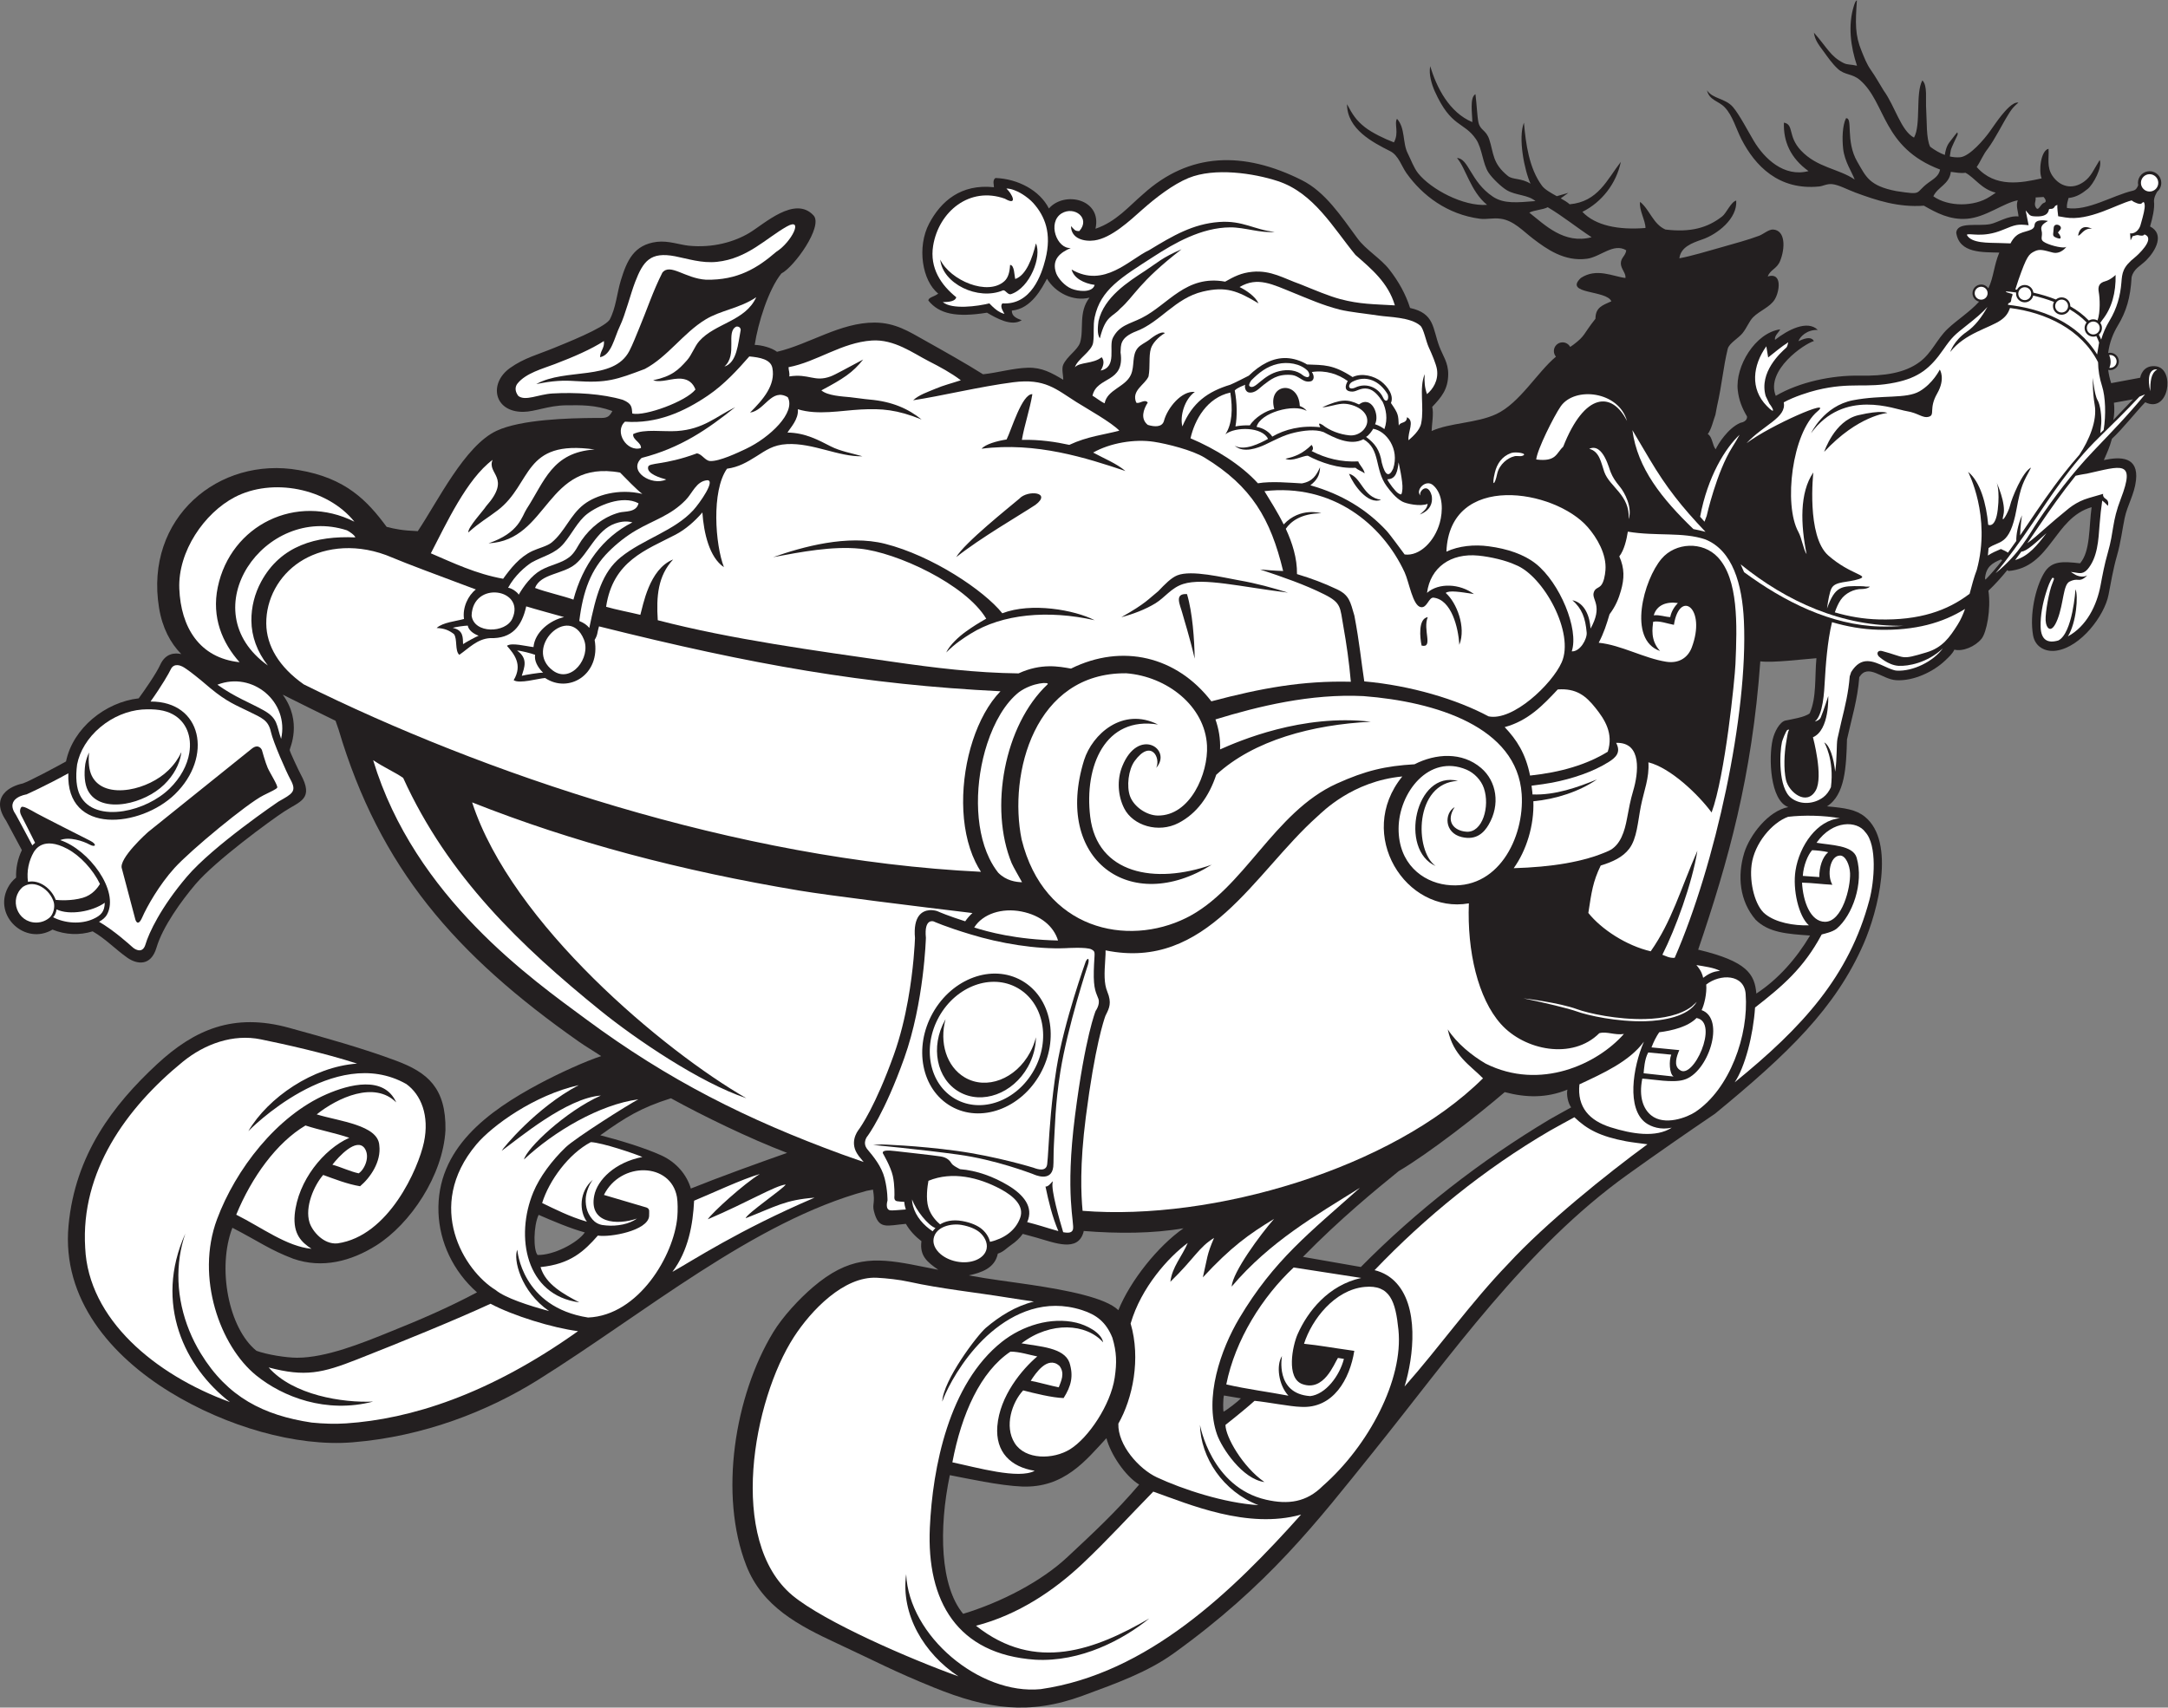 <?xml version="1.0" encoding="UTF-8" standalone="no"?>
<svg
   xmlns:dc="http://purl.org/dc/elements/1.1/"
   xmlns:cc="http://creativecommons.org/ns#"
   xmlns:rdf="http://www.w3.org/1999/02/22-rdf-syntax-ns#"
   xmlns:svg="http://www.w3.org/2000/svg"
   xmlns="http://www.w3.org/2000/svg"
   viewBox="0 0 976.587 769.36"
   height="769.36"
   width="976.587"
   xml:space="preserve"
   id="svg2"
   version="1.1"><rect x="0" y="0" width="976.587" height="769.36" fill="#808080" stroke="none"/><defs
     id="defs6" /><g
     transform="matrix(1.333,0,0,-1.333,0,769.36)"
     id="g10"><g
       transform="scale(0.1)"
       id="g12"><path
         id="path14"
         style="fill:#231f20;fill-opacity:1;fill-rule:evenodd;stroke:none"
         d="m 6274.93,5770.18 c -5.33,-76.61 -6.59,-116.79 15.91,-171.32 8.4,-20.34 16.87,-43.38 31.12,-63.55 17.42,-24.65 28.43,-45.9 43.31,-69.47 38.93,-53.84 58.68,-136.35 102.63,-159.28 24.44,43.16 4.2,150.03 28.29,193.52 18.22,-18.38 10.2,-61.67 13,-101.37 2.56,-36.29 -0.53,-94.52 13.27,-122.97 16.66,-12.47 33.22,-21.83 49.61,-27.86 1.31,10.09 4.91,28.23 14.47,41.28 13.93,19.04 27.23,34.9 27.23,34.9 0,0 3.9,-2.87 0.23,-10.56 -6.33,-13.26 -18.3,-38.17 -20.82,-46.22 -1.89,-6.09 -2.52,-14.58 -4.25,-24.44 11.64,-2.66 23.2,-3.59 34.64,-2.7 32.41,2.52 82.52,61.52 101.37,88.38 11.08,15.79 26.62,38.34 38.48,52.88 11.7,14.34 38.75,47.22 57.41,43.31 -20.48,-16.33 -28.75,-31.46 -33.51,-39.01 -22.24,-35.29 -44.7,-82.67 -70.17,-116.97 -16.22,-20.31 -23.23,-41.02 -37.35,-61.56 62.83,-71.72 152.41,-53.38 219.47,-38.42 -10.8,24.59 -2.84,94.32 23.23,99.98 2.3,-31.33 -6.96,-61.1 13,-90.98 24.45,-36.61 66.86,-49.05 106.86,-20.16 25.02,18.07 32,39.93 53.1,73.23 9.94,-23.47 -21.61,-82.65 -40.71,-97.83 -17.71,-14.05 -35.97,-27.56 -64.66,-30.62 -2.2,-10.8 -6.71,-19.29 -5.21,-33.79 68.78,-11.63 155.53,42.94 221.88,58.31 v 0.01 h 0.01 l 0.03,0.01 v 0 c 11.43,2.58 14.49,8.8 18.72,18.5 -0.55,2.63 -0.84,5.35 -0.84,8.14 0,21.75 17.64,39.4 39.39,39.4 21.76,0 39.4,-17.65 39.4,-39.4 0,-11.91 -5.29,-22.59 -13.65,-29.81 v 0 c 0,0 -11.55,-17.57 -10.97,-32 v -0.02 c 2.91,-24.61 -4.97,-57.04 -13.23,-85.53 50.39,-26.01 18.58,-82.71 -13,-114.37 -19.03,-19.09 -42.33,-27.9 -49.39,-57.19 -3.95,-70.64 -18.34,-116.68 -46.78,-163.77 -15.62,-25.83 -28.03,-57.05 -32.45,-92.35 2.17,0.51 4.44,0.79 6.77,0.79 16.19,0 29.33,-13.13 29.33,-29.32 0,-16.19 -13.14,-29.32 -29.33,-29.32 -2.29,0 -4.51,0.26 -6.65,0.75 1.84,-14.49 5.11,-29.45 10.06,-44.82 l 97.99,18.28 c 4.29,20.45 19.58,43.97 55.66,38.35 63.13,-11.44 40.9,-160.64 -38.5,-121.21 -29.51,-30.17 -79.31,-93.47 -112.52,-123.32 -9.27,-31.91 -12.4,-37.83 -27.33,-72.19 57.93,12.68 117.41,11.1 108.59,-68.18 -5.32,-47.74 -29.18,-84.08 -38.23,-127.3 -7.91,-37.8 -12.96,-82.01 -25.99,-127.37 -13.19,-45.92 -20.6,-91.29 -28.6,-132.58 -13.56,-69.96 -93.58,-176.87 -176.73,-188.65 -37.28,-5.29 -71.54,12.97 -78.31,52.15 -12.05,69.63 7.72,159.75 36.68,209.29 25.3,43.25 64.22,40.33 122.18,33.79 35.44,40.82 29.62,122.88 39,189.76 -127.09,-36.71 -137.8,-203.52 -280.75,-215.75 -1.56,0.8 -2.91,1.83 -4.11,3.01 -20.23,-24.87 -41.28,-48.24 -63.83,-69.62 9.46,-62.73 -6.4,-141.51 -23.03,-162.14 -21.96,-27.23 -64.38,-44.17 -91.96,-37.08 -7.32,-14.78 -17.5,-23.88 -32.82,-38.3 -36.61,-34.49 -102.91,-68.5 -163.77,-64.99 -47.85,2.77 -95.01,58.36 -124.75,10.41 -5.93,-76.7 -25.65,-138.5 -41.59,-210.56 -2.52,-92.03 -6.25,-187.48 -67.59,-226.16 61.63,-5.62 97.85,-10.87 127.77,-34.98 105.97,-85.36 43.03,-322.13 -3.81,-429.28 -95.34,-218.12 -255.34,-371.74 -502.21,-574.59 -99.19,-67.26 -194.49,-133.45 -295.21,-205.64 C 5155.03,1554.26 4901.85,1188.79 4639.46,862.734 4449.79,626.934 4286.09,413.32 3966.24,183.34 3878.35,120.137 3775.02,82.949 3659.9,40.508 3477.82,-26.641 3336.09,-5.254 3156.45,67.559 3019.39,123.125 2963.81,154.043 2827.65,217.383 2699,277.246 2576.05,340.898 2521.7,480.625 c -92.95,238.945 -39.09,573.325 90.98,787.615 32.24,53.13 87.85,113.09 135.17,153.36 119.32,101.6 206.42,99.75 332.64,76.02 30.14,-5.67 60.12,-12.19 90.24,-17.91 -37.17,26.09 -63.57,46.62 -56.98,96.75 -21,16.02 -39.48,35.61 -52.54,58.52 -64.42,-5.31 -91.66,-21.58 -107.9,42.6 -6.53,25.8 4.9,25.17 -3.26,73.06 l -21.17,-3.9 C 2547.52,1643.77 2175.3,1330.63 1817.27,1107.07 1650.79,1003.14 1434.12,916.23 1190.8,896.523 1000.88,881.152 764.684,949.883 574.953,1066.09 376,1187.95 208.305,1380.35 231.621,1629.57 c 22.442,239.82 151.039,407.68 298.488,544.61 127.688,118.57 259.895,174.77 446.258,123.55 116.093,-31.91 251.233,-69.6 363.773,-111.93 103.22,-38.83 167.65,-90.14 165.19,-233.91 -8.19,-153.51 -119.13,-317.61 -233.95,-389.92 -84.11,-52.95 -182.13,-79.33 -280.458,-44.86 -79.836,30.37 -111.891,56.02 -205.629,104.65 -51.98,-135.59 -13.168,-339.63 81.312,-415.86 35.676,-12.95 99.899,-23.36 137.045,-23.44 99.02,-0.21 223.96,51.43 300.38,81.95 123.51,49.34 213.68,89.05 307.88,139.01 -80.95,71.6 -126.52,170.19 -130.18,269.55 -8,217.13 169.13,343.73 339.76,434.98 69.42,37.11 159.21,77.68 209.96,93.98 -23.42,15.82 -52.93,33.17 -75.4,48.95 -417.42,293.28 -672.78,586.39 -812.03,1055.3 l -10.13,29.17 c -59.68,29.11 -119.09,58.61 -178.46,88.34 67.45,-92.8 23.414,-180.68 23.437,-186.96 0.016,-5.41 31.473,-71.67 36.513,-80.85 46.78,-85.35 -0.85,-91.9 -54.497,-126.88 -47.664,-31.07 -232.762,-166.7 -299.695,-245.35 -48.106,-56.52 -111.676,-144.7 -132.301,-214.84 -19.196,-65.26 -67.594,-55.96 -98.004,-34.65 -41.199,28.83 -73.07,63.63 -117.77,89.51 -44.578,-13.87 -92.625,-11.85 -135.734,5.92 -91.598,-54.73 -200.777,45.78 -150.875,141.62 6.809,13.07 16.305,24.73 27.922,34.12 -1.172,32.05 5.531,63.93 19.469,92.82 l -53.195,99.35 c -32.242,47.28 -22.215,78.47 -1.137,98.53 18.535,17.64 46.051,25.12 57.879,27.65 20.973,6.92 114.711,56.8 145.641,74.27 23.344,112.89 133.309,200.52 245.578,213.26 19.899,27.24 59.246,83.68 72.797,113.5 18.309,40.29 50.688,40.71 71.059,36.1 -36.879,37.73 -64.067,88.81 -75.075,156.22 -49.652,304.1 201.895,513.41 472.109,465.67 158.95,-26.82 231.52,-103.36 297.04,-191.93 28.84,-7.25 51.86,-12.27 105.15,-14.45 67.15,99.97 158.78,289.25 266.46,339.26 83.07,38.58 243.83,42.76 334.02,43.36 31.19,0.2 43.47,-3.69 57.18,23.4 -59.16,21.47 -107.63,19.77 -156.12,19.34 -60.07,-0.54 -105.16,-21.81 -145.21,-22.13 -99.18,-0.77 -117.61,96.31 -44.38,148.36 47.8,34.01 94.83,45.54 148.16,67.57 37.18,15.37 166.38,66.01 187.95,94.97 21.58,39.65 25.16,91.36 38.2,133.78 20.16,65.67 43.58,120.56 122.17,129.97 38.03,4.56 77.58,-10.02 106.58,-12.99 82.34,-8.43 154.74,13.01 205.02,42.91 50.08,29.8 154.52,128.2 217.7,58.96 32.34,-37.13 -65.64,-173.88 -109.03,-195.82 -43.98,-54.51 -78.98,-167.9 -90.15,-241.38 23.27,-0.6 57.21,-9.41 75.39,-23.39 109.86,25.89 213.64,99.29 330.12,98.78 69.54,-0.31 116.27,-30.59 168.08,-59.6 59.48,-33.32 142.64,-80.09 198.01,-115.13 48.97,5.01 101.75,20.82 151.7,22.12 47.54,1.25 80.61,-17.61 119.3,-40.71 0.74,12.42 -6.23,36.63 -0.23,50.35 12.91,29.52 48.87,49.88 57.18,75.38 13.74,45.14 -6.36,102.02 31.8,151.87 -55.03,-13.94 -115.26,16.37 -143.64,63.98 -16.91,-30.5 -52.3,-102.08 -118.77,-107.67 -0.96,-18.29 15.66,-26.63 33.52,-32.41 -34.13,-22.62 -85.01,6.26 -117.47,25.24 -103.43,-16.55 -161.5,-4.65 -198.27,41.21 1.04,11.31 19.26,12.04 33.51,23.38 -54.32,43 -72.63,157.27 -30.7,236.8 39.62,75.13 107.35,134.64 218.89,122.68 0.67,6.12 -6.1,23.94 5.2,31.2 76.09,-2.83 149.55,-41.84 180.56,-103.04 52.67,60.39 180.3,31.53 157.37,-68.53 70.54,24.04 112.62,75.82 160.95,116.98 155.97,141.37 339.05,146.63 536.95,46.97 78.47,-39.51 131.17,-120 187.42,-196.47 28.38,-38.83 78.31,-67.53 107.66,-105.24 32.11,-41.3 55.49,-83.77 70.17,-129.97 83.25,-18.24 75.75,-68.55 98.78,-129.98 11.46,-30.55 30.52,-54.61 30.06,-94.39 -0.59,-50.87 -22.92,-77.02 -54.1,-110.04 5.91,-21.96 -1.68,-61.41 -1.96,-81.5 61.47,28.14 151.9,26.18 218.36,57.19 79.34,37.02 138.44,141.29 201.78,194.14 -4.39,5.12 -7.03,11.77 -7.03,19.04 0,16.19 13.14,29.33 29.33,29.33 11.16,0 20.88,-6.25 25.83,-15.44 4.1,2.69 7.59,5.04 10.01,6.87 42.62,32.06 31.94,33.75 75.4,88.38 -0.15,39.27 25.26,45.91 53.68,58.91 -16.24,38.79 -162.36,23.07 -103.07,78.87 53.06,35.22 108.99,4.79 150.76,0 2.27,16.2 -15.74,31.03 -15.6,49.39 0.17,19.92 15.94,24.82 18.21,44.18 -42.79,26.15 -87.22,-22.49 -132.58,-28.59 -76.42,-10.28 -136.37,32.9 -181.95,67.58 -34.84,26.53 -65.59,61.4 -109.18,67.6 -27.72,3.92 -47.48,-2.97 -70.19,0 -110.6,14.42 -195,78.48 -248.91,154.43 -16.12,22.75 -26.79,59.8 -54.44,73.8 -59.5,30.12 -145.91,74.31 -146.33,159.07 18.45,-34.62 31.16,-54.95 60.74,-78.05 23.65,-18.46 65.42,-38.99 97.81,-51.04 18.25,32.55 0.12,63.47 10.4,79.7 28.74,-31.99 18.11,-81.15 36.39,-116.97 10.35,-20.25 20.04,-48.39 34.89,-67.01 42.96,-53.91 152.53,-112.89 233.09,-106.91 -55.96,45.46 -71.5,123.78 -101.62,158.32 39.69,-1.27 45.43,-79.92 121.24,-130.61 37.3,-24.96 82.57,-19.82 143.9,-14.95 -25.87,21.73 -65.29,18.58 -96.18,36.38 -17.72,10.23 -48.85,39.51 -62.37,59.79 -19.73,29.58 -21.55,82.51 -42.3,112.86 -41.38,60.53 -83.99,38.27 -139.68,162.68 -9.47,21.19 -21.08,57.95 -14.95,84.26 21.32,-73.05 65.13,-156.97 142.13,-189.07 0.13,26.65 -9.73,83.55 10.6,94.41 4.36,-34.07 5.92,-75.62 9.89,-94.55 6.06,-28.75 25.73,-24.91 36.9,-58.82 15.22,-46.23 9.78,-80.12 62.88,-123.09 16.41,-13.28 45.76,-6.58 76.45,-26.16 -20.76,45.46 -42.66,154.78 -22.35,206.44 6.4,-71.81 17.36,-154.08 60.94,-213.21 9.33,-12.66 29.92,-24.25 50.15,-35.36 l 39.04,11.25 -25.75,-18.59 c 12.09,-6.78 23.06,-13.43 30.11,-20.07 96.29,8.56 126.29,83.39 173.02,143.42 -15.5,-73.77 -64.6,-136.4 -129.96,-168.97 43.97,-46.66 122.4,-61.94 213.15,-54.58 0.6,24.21 -22.31,60.69 -18.2,88.37 33.06,-26.74 44.01,-75.56 85.78,-93.58 85.62,-10.34 142.74,5.99 191.85,44.5 14.18,11.12 29.62,49.11 47.23,53.46 4.62,-61.05 -63.77,-113.99 -114.38,-131.35 -35.67,-12.24 -73.1,-26.07 -77.63,-63.83 36.74,6.73 95.15,23.75 142.69,37.44 43.52,12.54 91.33,25.18 127.37,38.99 13.61,5.22 32.26,21.74 46.79,20.79 41.96,-2.71 41.02,-63.29 23.39,-106.57 -10.87,-26.69 -33.05,-28.7 -41.58,-51.99 49.79,15.23 40.15,-50.79 23.38,-77.98 -15.97,-25.91 -50.37,-37.38 -72.77,-59.79 -13.63,-13.62 -20.81,-35.38 -36.4,-54.58 -12.98,-16 -44.9,-33.86 -49.38,-51.99 -15.27,-61.65 -19.26,-120.27 -36.33,-194.51 l -5.46,-28.97 c -5.71,-14.22 -13.28,-48.78 -25.8,-65.06 15.61,-7.79 15.72,-39.02 26.77,-51.37 7.5,17.13 41.19,71.15 83.07,89.36 26.26,4.77 22.74,21.8 22.74,21.8 -17.04,28.47 -27.52,55.79 -31.2,88.38 -9.12,80.58 58.91,194.25 143.46,205.93 -5.6,-11.47 -20,-21.38 -17.66,-35.64 43.73,34.33 109.47,68.34 144.65,33.67 -36.81,1.31 -60.95,-23.42 -65.27,-38.17 29.34,14.25 45.12,13.15 52.16,0.57 -32.63,-9.36 -164.02,-98.39 -128.9,-185.25 80.5,47.32 191.35,69.97 282.27,68.28 84.66,-1.58 153.55,8.77 204.03,46.3 41.57,30.91 57.74,77.14 94.88,112.26 32.3,30.52 73.91,56.36 105.93,91.6 -12.84,3.11 -22.38,14.69 -22.38,28.49 0,16.19 13.12,29.32 29.31,29.32 10.12,0 19.05,-5.12 24.31,-12.92 17.7,36.26 19.05,78.92 37,120.86 -55.28,1.82 -135.47,-3.56 -145.55,67.57 3.71,37.57 71.37,20.75 114.36,28.6 24.4,4.46 61.21,29.88 96.17,26 -1.41,18.21 -9.5,35.69 -2.59,54.58 -48.09,-8.64 -107.79,-57.5 -171.57,-62.37 -58.27,-4.47 -103.6,20.24 -145.56,44.18 -87.08,-6.42 -161.37,18.5 -230.71,44.06 -27.98,10.32 -55.96,26.02 -78.62,28.72 -17.63,2.11 -32.12,-6.57 -44.19,-7.8 -137.84,-14.02 -217.25,70.88 -262.53,158.56 -18.77,36.33 -30.3,81.34 -57.2,109.18 -21.12,21.89 -51.62,23 -59.77,57.19 19.81,-29.61 61.84,-26.22 87.97,-56.74 21.54,-25.16 52.34,-84.42 70.49,-114.7 35.3,-58.93 101.8,-123.29 184.65,-101.5 -60.88,43.61 -85.46,100.18 -83.17,163.76 34.99,-6.38 11.89,-45.3 57.21,-93.77 55.22,-59.05 127.84,-61.42 181.92,-98.59 -8.68,24 -34.31,61.25 -38.98,103.98 -3.73,34 -2.64,78.15 9.57,103.16 24.39,3.28 -2.59,-76.83 38.24,-146.96 29.27,-50.23 39.67,-81.33 131.53,-99.17 93.01,-14.07 60.36,-7.07 109.18,28.6 17.49,12.77 34.86,22.07 39,44.19 -196.42,74.29 -181.57,225.26 -270.69,302.49 -26.11,22.62 -51.29,15.95 -75.02,38.03 -18.58,17.27 -33.43,38.59 -46.79,57.19 -13.05,18.15 -30.73,38.18 -33.8,64.99 44.52,-50.02 55.68,-80.32 99.93,-102.5 13.79,-6.92 22.88,-3.96 45.64,-9.28 -21.33,63.52 -31.33,136.5 -10.39,202.75 1.62,4.67 5.22,17.93 10.07,17.96 z M 6765.86,3877.7 c -1.31,1.19 -2.79,2.19 -4.52,2.94 -29.89,-12.55 -50.09,-25.14 -53.51,-64.18 0.6,-1.31 1.17,-2.66 1.72,-4.01 19.67,20.1 38.22,41.96 56.31,65.25 z m 112.91,1226.54 c 2,-12.58 -7.08,-21.99 1.58,-34.89 8.65,-12.9 13.93,12.37 27.23,16.81 13.3,4.44 -1.9,19.67 -1.9,19.67 l -26.91,-1.59 z M 3273.97,1460.8 c 69.96,-13.26 140.69,-21.42 211.07,-32.03 120.99,-18.24 251.59,-43.54 294.14,-85.59 40.88,100.36 133.43,216.08 220.18,276.9 -103.07,-17.97 -220.49,-18.52 -337.08,-9.16 -0.36,-2.01 -0.83,-3.99 -1.42,-5.9 -20.08,-65.2 -94.14,-35.14 -158.42,-16.56 l -46.21,12.65 c -10.35,-14.45 -23.43,-26.66 -38.25,-36.73 -16.44,-11.18 -26.77,-24.13 -46.06,-30.04 -10,-49.38 -55.62,-64.24 -97.95,-73.54 z m 3869.51,2949.55 64.7,11.61 -67.04,-70.34 c 4.37,17.51 4.43,42.86 2.34,58.73 z M 1820.21,1665.45 c 47.5,-20.76 108.31,-46.49 156.05,-59.4 -24.58,-35.72 -106.19,-77.81 -159.64,-76.19 -14.53,15.47 -14.28,98.25 3.59,135.59 z m 839.6,209.43 c -98.67,-34.76 -230.22,-82.17 -325.27,-120.54 -13.41,46.07 -48.5,88.53 -99.15,111.79 -57.37,26.33 -147.75,53.26 -206.84,68.21 84.77,60.8 137.38,93.2 238.79,125.11 106.08,-58.45 263.36,-135.33 392.47,-184.57 z M 3738.93,910.547 C 3752.4,857.676 3801.64,782.949 3849.57,753.77 3771.14,661.543 3695,590.898 3606.77,508.496 3518.83,426.348 3384.23,356.289 3254.73,316.855 c -77.6,93.672 -83.12,286.387 -45.02,468.731 55.73,-10.664 169.16,-35.547 244.06,-38.457 142.41,-5.527 215.88,88.75 285.16,163.418 z m 397.01,144.293 57.4,-9.68 c -9.19,-9.89 -46.09,-38.62 -58.75,-45.04 -1.63,6.21 -1.78,41.76 1.35,54.72 z M 5296.7,2088.71 c -3.9,-17.67 2.28,-46.13 12.62,-60.06 -15.93,-9.2 -57.05,-31.15 -72.8,-40.58 C 5000.38,1846.64 4786,1678.73 4598.63,1489.2 l -195.66,34.24 c 126.38,129 245.26,226.05 323.51,289.69 101.71,59.66 271.8,192.53 358.38,267.14 72.72,-19.37 141.55,-20.37 211.84,8.44 z m 841.49,1458.19 c -6.01,-64.34 0.97,-133.05 -22.86,-186.35 -15.77,-13.26 -64.28,-20.71 -80.92,-24.09 -20.68,-4.21 -38.28,-39.09 -44.2,-64.98 -13.89,-60.95 -8.97,-205.43 53.05,-227.91 -67.42,-11.98 -131.05,-95.55 -149.12,-154.91 -23.6,-77.51 -15.89,-162.49 38.9,-226.08 44.97,-43.91 106.56,-47.52 183.64,-53.03 -45.81,-77.23 -107.2,-147.4 -181.48,-196.15 -5.72,64.55 -29.71,108.69 -196.61,148.34 101.7,299.53 181.85,584.37 209.95,974.51 43.65,-5.42 141.13,7.02 189.65,10.65 z m -759.73,1422.9 c -93.14,-24.51 -158.02,41.64 -210.57,83.18 17.79,9.08 44.56,9.17 62.39,18.2 52.14,-31.05 97.91,-68.45 148.18,-101.38 z m 1365.73,150.58 c -3.37,-2.84 -16.79,-11.22 -20.58,-13.72 -51.53,-33.87 -139.01,-35.04 -190.33,1.48 15.2,32.45 53.99,40.06 59.1,82.61 18.73,-2.02 30.87,-5.42 49.61,-3.12 32.4,-17.75 53.53,-55.15 102.2,-67.25 v 0" /><path
         id="path16"
         style="fill:#ffffff;fill-opacity:1;fill-rule:evenodd;stroke:none"
         d="m 4713.63,4739.47 c -72.27,4.28 -118.4,3.64 -184.59,21.19 -38.4,10.18 -86.27,30.63 -135.77,50.58 -54.31,18.89 -98,47.82 -161.36,41.71 -37.99,-3.66 -61.64,-16.26 -91.81,-33.28 -132.74,24.15 -192.35,-77.95 -282.24,-122.88 -41.85,-20.93 -75.15,-24.41 -97.07,-66.81 -15.22,-29.44 15.73,-99.06 -41.39,-110.9 11.67,18.45 12.55,34.61 3.23,45.21 -28.42,-23.36 -73.89,-15.68 -90.25,-33.97 8.78,28.18 57.28,53.68 61.65,83.36 4.3,29.09 -0.96,57.07 5.2,85.78 20.06,93.39 89.27,134.05 199.52,205.11 68.54,44.31 160.48,98.13 258.96,98.57 48.22,0.22 103.18,-20.3 149.78,-15.14 -67.69,6.09 -107.61,39.4 -188.29,33.28 -87.81,-6.67 -154.36,-45.51 -235.37,-94.79 -67.48,-31.49 -152.46,-130.06 -262.58,-65.86 7.05,-28.72 41.29,-46.98 77.98,-51.99 -7.99,-27.89 -56.05,-21.89 -77.98,-13 -23.73,9.63 -45.1,34.7 -51.99,51.99 -17.39,48.2 15.35,71.29 49.39,85.78 -47.26,-3.97 -80.33,86.2 -31.19,116.97 42.99,26.06 98.95,-16.11 59.79,-59.78 -15.57,0.03 -15.38,3.76 -28.09,16.8 0.48,-43.07 45.18,-53.06 79.05,-48.43 57.23,7.83 119.93,66.9 162.19,104.41 45.45,40.35 103.78,85.22 155.96,106.58 87.93,35.99 219.93,16.32 301.53,-10.41 121.71,-39.84 187.58,-158.3 262.54,-249.54 53.07,-46.58 110.62,-93.47 133.2,-170.54 z m 550.44,-1298.12 c 63.23,4.4 94.97,-21.84 127.38,-62.39 31.13,-38.96 61.64,-85.82 41.58,-148.16 -70.76,-43.61 -159.09,-69.65 -262.53,-80.59 -15.2,75.49 -45.52,121.19 -85.77,163.77 80.34,21.9 129.86,74.61 179.34,127.37 z m -332.71,150.77 c 24.12,59.52 -9.51,143.66 -45.9,175.3 10.97,9.8 50.26,3.46 95.28,-3.74 -47.17,35.3 -118.92,39.07 -158.44,4.05 11.18,85.76 80,135.36 174.04,125.92 41.25,-4.15 92.55,-16.13 124.77,-31.19 94.53,-36.35 201.05,-230.71 155.96,-330.13 -32.97,-73.52 -164.82,-199.13 -246.93,-181.96 -107.43,57.58 -262.62,104.13 -419.89,118.18 -10.78,70.09 -15.75,128.85 -33.42,222.15 -13.85,47.32 -17.09,69.49 -59.02,89.17 -47.42,22.27 -83.45,35.54 -134.94,51.39 0.78,53.53 -15.89,105.78 -37.87,153.06 16.91,24.49 50.79,51.74 120.02,52.47 -0.25,0.03 -71.14,22.33 -127.1,-37.74 -21.48,43.23 -46.48,81.75 -65.06,112.52 229.07,26.61 397.8,-110.73 473.59,-274.13 15.58,-33.62 27.28,-113.28 54.94,-117.95 21.55,-3.65 26.39,33.96 43.11,32.03 60.02,-6.97 83.68,-100.49 86.86,-159.4 z m -127.38,-2.6 c 40.73,-9.57 3.08,54.56 20.81,96.17 -33.37,-4.99 -26.25,-70.96 -20.81,-96.17 z m -811.14,1339.71 c -67.1,-29.17 -80.75,-45.11 -122.31,-72.27 -58.52,-38.21 -139.4,-89.3 -158.3,-170.49 -1.66,-13.07 -6.28,-44.18 4.57,-58.27 19.68,78.68 42.38,70.4 68.22,99.86 48.65,42.33 61,87.67 207.82,201.17 v 0" /><path
         id="path18"
         style="fill:#ffffff;fill-opacity:1;fill-rule:evenodd;stroke:none"
         d="m 2488.36,4667.83 c 3.02,0.42 13.8,0.37 14.7,-11.17 -9.04,-46.41 -12.56,-111.02 -55.09,-123.95 45.74,40.46 3.38,117.54 40.39,135.12 z m -478.75,-415.46 c -143.96,-9.4 -169.6,-108.05 -230.03,-200.98 -16.68,-25.65 -24.08,-80.38 -128.68,-116.16 205.06,10.09 192.09,284.64 444.49,239.16 15.59,-15.63 57.02,-59.26 75.29,-72.17 -80.9,19.32 -157.37,-4.57 -197.64,-35.58 -46.51,-35.84 -64.17,-91.95 -108.99,-128.8 -14.76,-12.14 -45.17,-19.26 -64.98,-28.6 -43.99,-20.71 -73.87,-59.42 -98.84,-93.83 -91.83,16.48 -168.46,53.54 -244.29,86.03 52.19,100.32 121.19,250.83 208.65,315.86 -20.39,-48.51 65.39,-58.52 -22.07,-156.88 -8.13,-13.75 -62.31,-71.38 -59.98,-88.44 40.8,36.12 63.14,47.16 99.56,75.04 117.57,89.96 83.42,240.28 327.51,205.35 z m 127.48,-246.44 c -100.38,-50.29 -168.14,-144.03 -199.32,-261.02 -33.06,12.14 -94.9,25.9 -129.82,39.5 19.36,48.91 94.05,45.45 136.68,80.64 43.62,36 71.47,115.25 133.79,136.99 12.93,4.52 34.63,10.71 58.67,3.89 z m 1109.85,480.38 c -28.86,-9.63 -58.24,-16.82 -85.79,-28.59 -26.5,-11.33 -55.45,-20.36 -75.38,-38.99 92.73,13.88 226.93,46.59 338.23,60.86 107.52,13.79 144.27,-23.28 212.92,-66.56 38.11,-24.02 118.04,-68.39 145.63,-97.02 -51.2,-13.79 -107.15,-19 -169.1,-48.05 -44.83,9.85 -99.56,18.32 -160.26,16.93 8.81,51.02 26.72,101.77 35.49,154.45 -35.29,2.08 -71.83,-123.92 -87.18,-153.12 -32.89,-5.23 -70.97,-15.79 -84.38,-31.26 184.17,23.66 354.38,-31.28 486.09,-75.38 -31.03,26.16 -72.21,42.16 -109.18,62.39 57.43,32.41 139.45,46.49 205.36,36.39 44.49,-6.81 129.53,-28.04 171.14,-53.4 158.9,-96.85 223.02,-206.72 265.56,-383.3 -32.16,0.95 -53.3,3.26 -77.98,5.2 77.79,-25.79 152.05,-51.52 217.67,-84.5 57.56,-28.95 52.38,-43.53 63.57,-106.4 10.75,-60.33 19.56,-121.05 25.49,-188.62 -163.32,3.99 -302.11,-21.4 -471.39,-66.19 -117.12,152.23 -301.07,196.39 -474.33,110.6 -39.98,7.15 -100.58,19.17 -177.18,-16.19 -146.86,1.85 -283.05,18.7 -426.35,39.37 -261.23,37.66 -542.82,75.45 -792.82,140.36 -5.21,80.83 0.42,149.91 51.99,205.35 -81.83,-32.45 -101.89,-157.43 -110.91,-187.09 -30.61,7.52 -86.41,18.34 -115.67,27.2 23.25,155.46 135.34,191.88 234.4,243.63 33.02,17.25 64.6,44.45 90.96,75.16 4.71,-69.15 23.78,-152.43 72.77,-184.89 -29.29,75.95 -42.87,256.82 10.41,332.73 39.29,5.36 67.5,21.98 98.77,41.59 32.67,20.48 56.84,39.15 103.98,41.59 87.89,4.54 174.44,-43.43 254.91,-41.13 -36.35,10.41 -74.99,17.23 -106.74,33.34 -40.23,20.39 -85.38,46.14 -146.51,46.84 9.16,15.64 38.26,44.67 35.07,78.82 67.16,-20.9 145.79,-4.36 212.82,-0.89 71.12,3.67 121.68,-0.18 205.34,-33.8 -44.07,35.65 -98.23,60.81 -176.39,67.47 -19.45,1.64 -47.11,6.12 -65.35,7.91 -25.79,2.54 -76.24,4.88 -96.91,23.09 73.76,39.25 106.4,60.15 141.1,104.29 -52.44,-27.54 -92.97,-50.92 -110.38,-57.29 -54.66,-20.01 -72.56,10.63 -139.16,0.1 1.75,13.01 -2.41,20.12 -2.6,31.19 95.54,18.01 178.9,83.39 281.63,90.22 75.72,5.04 139.93,-43.17 191.47,-69.43 38.24,-19.48 76.26,-39.95 109.17,-64.98 z M 3444.49,4086 c -33.34,-28.4 -185.84,-149.55 -213.15,-197.55 82.04,65.15 211.26,139.64 267.74,176.76 56.99,43.18 -26.71,51.43 -54.59,20.79 z m -57.39,-387.26 c -62.15,77.46 -236.83,194.37 -396.03,234.81 -127.3,32.33 -279.57,-10.34 -378.39,-45.1 93.94,17.56 199.22,38.04 293.74,28.59 123.04,-12.3 356.6,-119.98 426.3,-236.55 -25.07,-14.16 -43.84,-25.85 -68.22,-43.22 -23.35,-16.64 -55.11,-45.27 -66.95,-71.15 30.38,31.04 60.97,50.19 81.38,62.97 108.26,67.79 262.87,81.57 420.3,46.2 -67.66,34.8 -214.46,61.24 -312.13,23.45 z m 798.23,111.72 c -50.23,8.72 -159.05,35.79 -206.89,16.53 -20.95,-8.44 -41.47,-29.65 -64.42,-53.61 -32.87,-26.29 -40.86,-40.5 -124.81,-87.87 37.85,9.74 81.76,26.25 115.38,46.97 32.64,20.13 53.36,52.51 94.04,65.38 68.79,21.75 193.12,-9.6 353.82,-29.31 -51.68,16.16 -106.06,31.32 -167.12,41.91 z m -189.76,-111.77 c 6.1,-23.14 23.95,-77.17 41.58,-153.36 -0.9,63.57 -7.29,156.37 -25.99,218.35 -44.59,2.57 -23.17,-36.29 -15.59,-64.99 z M 2623.08,4920.41 c -63.45,-54.76 -130.14,-96.2 -237.04,-94.22 -71.23,4.31 -120.75,56.83 -147.67,24.04 -31.65,-62.32 -52.36,-126.15 -77.99,-187.16 -9.74,-23.21 -22.43,-56.41 -33.79,-77.98 -54.05,-102.5 -215.31,-55.98 -314.52,-111.77 56.98,11.94 91.85,13.02 132.87,10.27 105.51,-7.07 137.56,4.5 233.98,40.9 77.71,41.21 129.62,121.22 205.02,167.17 51.78,31.57 117.4,38.23 171.55,75.39 -36.77,-81.18 -138.45,-87.6 -192.35,-148.17 -16.26,-18.26 -24.91,-46.22 -41.59,-64.99 -29.32,-32.97 -50.86,-54.07 -114.37,-67.58 27.82,-9.57 64.14,8.33 96.18,5.21 22.73,-2.24 38.26,-13.93 46.78,-36.4 -31.46,-40.19 -170.62,-91.13 -213.45,-81.28 -1.97,22.16 -1.11,33.27 -31.83,46.3 -69.56,20.74 -161.12,25.99 -238.07,21.53 -46.94,-2.71 -91.65,-27.1 -115.48,-8.16 -12.96,17.54 -10.15,32.45 -2.27,42.15 28.36,34.87 83.85,49.45 125.41,65.24 64.75,24.61 123.5,50.33 166.36,77.98 2.48,-25 -12.64,-32.41 -12.99,-54.59 38.84,7.82 47.68,65.46 67.57,106.57 16.92,34.94 35.99,108.89 50.66,147.04 27.42,71.31 51.68,103.62 135.24,87.55 42.69,-8.21 89.78,-24.31 141.64,-18.83 103.2,10.91 166.16,80.31 236.17,119.57 58.36,32.7 15.95,-53.18 -36.02,-85.78 v 0" /><path
         id="path20"
         style="fill:#ffffff;fill-opacity:1;fill-rule:evenodd;stroke:none"
         d="m 4554.45,4483.71 c -9.55,-16.13 -13.14,-35.73 15.95,-35.68 14.11,0.02 27.76,14.13 51.62,9.69 21.05,-3.92 36.92,-23.77 50.66,-44.89 10.87,-23.94 18.09,-56.39 5.59,-91.62 -5.21,4.23 -17.65,12.17 -31.62,16.5 16.24,31.74 -11.27,98.78 -54.37,66.96 -39.28,18.78 -60.96,18.22 -123.62,-9.34 16.08,-1.01 43.7,9.79 66.18,11.48 32.72,2.48 88.9,-19.45 85.46,-60.74 -2.02,-24.45 -28.28,-49.02 -60.3,-45.92 -32.19,3.13 -66.71,15.9 -90.75,35.26 -11.09,6.63 -15.7,7.42 -7.44,-7.87 -64.34,7.33 -120.35,-7.18 -162.42,-31.63 -9.41,15 -29.48,28.93 -53,32.91 12.08,47.82 125.77,79.71 169.34,53.85 -8.32,11.85 -23.41,16.53 -23.41,16.53 -3.69,88.89 -110.86,76.88 -86.13,-10.08 -27.09,-4.43 -66.5,-29.09 -82.58,-55.19 -15.16,0.5 -32.59,-0.42 -48.68,-3.59 6.09,32.93 5.81,78.82 -2.34,121.67 8.39,8.98 28.15,15.97 35.2,19.33 -2.65,-9.95 1.43,-23.2 11.58,-26.05 22.24,-4.08 36.19,14.66 50.43,25.35 23.74,17.82 45.65,37.08 92.28,33.86 31.1,-2.19 40.65,-29.39 69.36,-21.1 10.19,5.27 10,18.58 1.66,30.87 47.36,7.1 89.52,-7.52 121.35,-30.56 z m 153.35,-296.33 c -13.64,-29.59 -27.05,-23.77 -38.34,20.03 -6.73,43.53 -22.7,64.81 -53.25,87.68 9.04,3.74 21.18,21.5 24.08,27.27 43.75,-7.14 89.94,-67.57 67.51,-134.98 v 0" /><path
         id="path22"
         style="fill:#ffffff;fill-opacity:1;fill-rule:evenodd;stroke:none"
         d="m 4140.94,4303.74 c 33.99,26.6 125.37,25.33 144.03,-15.67 -25.69,-13.7 -79.55,-42.27 -112.65,-22.71 29.4,-27.3 79.79,-7.26 103.06,3.53 31.73,14.71 60.84,31.83 99.7,40.66 28.8,6.55 68.38,12.27 97.28,1.79 32.52,-17.02 90.06,-48.66 134.88,-24.29 59.02,-33.52 36.63,-101.43 78.93,-158.94 13.12,-17.83 30.72,-39.79 52.31,-51.66 13.72,-7.54 61.58,-17.95 85.92,-7.69 -2.14,-16.67 -11.71,-23.12 -26.43,-36.12 37.9,14.74 42.16,41.03 40.89,56.67 -0.08,5.24 -1.56,10.45 -3.55,15.28 -14.85,36.46 -42.85,3.07 -34.91,-7.96 -19.23,16.75 16.87,57.84 42.97,34.58 34.84,-31.04 32.35,-89.26 22.07,-126.45 -17.34,-62.71 -68.38,-113.94 -118.81,-107.24 -12.06,15.8 -48.82,67.02 -62.2,81.29 -66.1,70.51 -149.09,122.14 -256.32,152.53 21.42,17.06 31.95,32.78 32.75,61.24 -12.8,-27.88 -24.85,-48.26 -61.65,-54.85 -39.58,2.11 -103.16,8.15 -148.41,0.38 -58.21,63.96 -145.02,117.07 -227.77,152.04 14.2,62.95 55.66,137.12 134.5,154.65 8.66,-55.35 6.4,-106.56 -16.59,-141.06 z m 547.22,-152.05 c 30.11,0.26 34.57,28.43 37.99,57.1 0,0 15.2,-65.34 12.99,-89.77 -2.23,-24.43 -5.12,-19.12 -13.98,-14.68 -8.87,4.44 -33.83,37.83 -37,47.35 z m 1.3,286.69 c -26.9,45.9 -73.13,67.38 -120.01,42.65 -14.88,-7.85 -15.34,-29.34 8.41,-20.2 l 1.09,0.52 c 41.32,19.72 80.5,-2.82 94.1,-32.21 9.24,-22.08 22.74,-9.92 16.41,9.24 z m -461.54,47.17 c 26.61,26.61 52.37,47.4 90.09,56.03 32.91,7.55 75.81,1.87 100.91,-23.25 9.2,-10.77 9.21,-30.57 -14.2,-16.6 l -0.92,0.78 c -22.75,19.19 -52.86,21.03 -80.23,14.76 -56.74,-13.01 -80.98,-63.14 -99.59,-52.04 -4.75,2.91 -3.49,8.84 3.94,20.32 z m 115.97,-264.37 c 21.25,-11.45 58.9,10.49 75.38,10.2 43.16,-23.08 105.16,-44.25 161.16,-40.77 9.43,-8.15 16.16,-8.89 31.19,-18.83 -2.71,15.47 -18.05,28.69 -21.78,40.33 -56.87,-2.99 -110.2,10.16 -157.57,35.06 7.18,5.37 4.92,14.46 0,20.79 -28.72,-28.41 -55.22,-39.98 -88.38,-46.78 z m 214.68,-50.91 c 14.85,-37.13 63.81,-106.11 108.34,-87.89 -61.33,8.18 -66.27,77.05 -108.34,87.89 v 0" /><path
         id="path24"
         style="fill:#ffffff;fill-opacity:1;fill-rule:evenodd;stroke:none"
         d="m 905.145,3522.21 c -261.918,187.07 -10.372,546.88 267.175,456.97 7.29,-3.36 27.27,-16.86 28.28,-24 -131.98,5.96 -252.131,-27.41 -318.182,-149.79 -21.727,-40.25 -33.313,-85.48 -32.883,-131.64 0.488,-52.97 19.035,-104.48 55.61,-151.54 z m 2538.015,-90.24 c 46.73,34.05 106.1,35.28 96.76,26.5 -146.81,-137.92 -197.37,-418.89 -121.37,-603.98 4.91,-11.95 29.32,-53.88 35.24,-64.82 -20.52,0.45 -53.75,4.94 -80.67,32.36 -11.48,14.53 -21.4,30.67 -29.82,48.05 -25.92,53.47 -38.02,118.77 -38.57,186.36 -0.55,68.05 10.61,138.32 31.14,201.22 24.26,74.33 61.36,137.89 107.29,174.31 z M 1197.7,4008.23 c -196.16,98.41 -418.204,-11.58 -461.794,-221.16 -21.218,-102.06 15.262,-188.4 73.696,-253.69 -136.18,14.17 -198.547,118.79 -203.664,248.5 -4.981,126.38 84.972,255.83 187.16,309.32 126.355,66.14 312.182,31.81 404.602,-82.97 z m 2709.49,-832.02 c 55.68,63.65 -60.64,139.29 -114.73,5.49 -18.8,-46.54 -14.62,-100.81 6.52,-142.42 29.71,-58.46 115.57,-84.78 183.73,-49.32 61.37,31.93 102.83,89.33 127.23,162.85 127.16,117.13 325.1,169.4 522.47,179.36 -231.95,27.33 -446.36,-65.48 -509.48,-93.57 1.66,35.58 -4.75,70.68 -15.59,101.37 145,44.54 322.07,87.71 500.28,78.83 244.47,-18.93 519.18,-103.96 534.56,-331.3 9.98,-147.72 -81.29,-329.41 -255.46,-306.5 -80.82,10.64 -160.92,72.3 -160.52,189.86 0.4,121.28 102.37,253.42 229.53,199.34 25.95,-11.04 49.37,-35.18 58.61,-62.33 21.43,-61.78 -4.58,-152.29 -59.59,-147.41 -41.44,3.31 -70.79,34.22 -39,83.18 -35.34,-20.36 -35.77,-86.9 23.57,-101.24 50.89,-12.29 76.32,16.65 90.88,41.27 40.54,68.53 27.09,147.31 -24.93,191.97 -64.59,55.43 -153.81,49.38 -225.25,12.74 -97.8,-5.72 -165.09,-21.17 -262.62,-65.28 -213.79,-96.72 -313.38,-357.18 -508.84,-454.06 -199.3,-98.77 -480.68,-40.27 -556.27,265.42 -45.21,222.14 43.66,564.4 353.52,561.47 137.93,-10.7 266.12,-110.78 272.96,-244.23 4.8,-94.04 -56.5,-238.01 -166.39,-236.66 -38.07,0.48 -80.57,29.97 -93.57,65 -12.35,33.24 -5.84,90.31 15.59,119.57 54.65,74.58 88.91,11.54 72.79,-23.4 z m -243.83,26.05 c -104.15,-336.07 156.3,-526.24 431.26,-353.35 -192.77,-68.09 -387.07,-30.41 -410.47,162.04 -20.87,171.69 50.38,340.54 228.99,311.84 -119.88,60.31 -222.12,-33.14 -249.78,-120.53 z m 1188.1,-357.71 c -72.33,50.45 -72.92,280.78 75.33,287.67 -143.98,36.46 -199.6,-233.34 -75.33,-287.67 v 0" /><path
         id="path26"
         style="fill:#ffffff;fill-opacity:1;fill-rule:evenodd;stroke:none"
         d="m 1608.07,3779.27 c -26.47,-20.33 -45.85,-61.75 -40.05,-99.8 -26.63,-7.52 -71.69,-11.36 -92.47,-30.44 26.96,-1.2 41.56,-7.88 58.38,-20.52 12.51,-16.95 2.49,-56.44 18.2,-70.19 32.13,22.15 60.31,53.71 103.7,56.44 74.45,-2.46 107.33,39.93 122.44,107.33 32.37,-10.08 94.85,-26.81 127.91,-36.21 -48.25,-10.78 -98.89,-50.78 -103.38,-101.38 -23.99,2.38 -74.19,16.34 -89.69,4.25 24.18,-27.86 54.19,-63.43 22.71,-116.09 19.21,-13.29 82.87,5.9 106.29,7.33 79.82,-53.48 188.13,11.46 167.32,128.68 11.28,19.04 7.7,22.53 14.72,45.83 522.18,-130.63 899.14,-196.74 1356.67,-219.36 -39.83,-41.18 -71.87,-100.2 -93.66,-166.95 -21.45,-65.75 -33.12,-139.34 -32.53,-210.73 0.58,-71.84 13.58,-141.58 41.48,-199.12 5.65,-11.66 11.91,-22.81 18.79,-33.4 -829.39,39.96 -1689.73,336.52 -2288.42,633.51 -83.398,58.73 -126.027,130.31 -126.722,205.49 -0.383,41 9.969,81.28 29.367,117.22 19.426,35.99 47.902,67.57 83.735,91.12 70.44,46.29 176.38,65.62 291.96,23.11 92.66,-38.46 167.48,-64.79 261.78,-100.66 9.15,-3.48 32.27,-12.03 41.47,-15.46 z M 5659.19,2534.16 c -18.47,-1.13 -28.84,5.82 -41.6,10.39 43.91,86.95 100.47,240.33 118.35,351.66 -58.17,-133.18 -85.9,-237.26 -157.74,-339.98 -81.54,18.95 -166.18,73.75 -210.8,129.65 10.89,70.57 15.22,105.35 41.81,160.21 40.81,12.58 74.83,28.22 96.61,57.18 25.96,34.53 28.58,90.07 38.99,142.96 10.18,51.72 29.17,95.82 25.56,148.75 74.52,-18.57 168.28,-108.3 213.59,-169.53 45.83,125.13 78.4,451.84 80.58,501.68 5.85,133 10.25,286.95 -59.79,361.32 -51.05,54.22 -142.58,50.04 -189.75,-5.2 -60.6,-70.97 -116.2,-273.83 -5.2,-311.94 -33.86,36.49 -25.39,78.04 -23.41,98.78 21.11,4.27 48.61,-6.57 70.2,-10.39 18.79,121.14 111.38,57.78 59.78,-77.98 -13.06,-32.77 -42.6,-53.49 -85.78,-46.79 -74.42,11.55 -152.64,56.64 -228.15,64.23 17.29,32.78 26.38,61.64 36.62,96.17 21.19,28.26 30.97,53.51 38.5,79.89 11.6,40.61 12.61,75.29 -5.53,115.83 16.47,20.79 24.79,57.34 28.86,83.56 95.92,-16.08 186.1,-0.22 262.27,-26.38 91.52,-37.21 124.28,-150.15 129.98,-275.53 14.34,-315.99 -97.01,-824.97 -233.95,-1138.54 z m 10.76,1199.26 c -11.34,-12.06 -22.02,-27.92 -25.8,-47.54 -18.35,0.71 -35.54,8.28 -55.64,5.96 9.63,34.19 42.35,47.26 81.44,41.58 z M 1260.98,3202.21 c 40.03,-26.55 72.01,-39.6 101.39,-59.79 151.24,-333.12 398.39,-569.49 668.04,-787.62 116.45,-94.19 334.7,-242.96 491.64,-295.11 -276.24,158.9 -792.86,588.4 -926.58,999.89 340.97,-135.09 705.15,-231.22 1106.57,-298.21 99.99,-16.7 394.51,-53.11 584.15,-75.84 -9.08,-8.17 -17.32,-17.46 -24.49,-27.93 -57.93,18.42 -86.88,31.09 -92.61,33.61 h -0.04 l -1,0.43 v -0.02 l -0.59,0.26 c -0.35,0.11 -12.66,4.6 -27.06,3.28 -24.39,-2.25 -55.13,-19.48 -48.43,-94.34 -0.52,-14.77 -4.38,-103.12 -23.75,-210.43 -10.49,-58.2 -25.6,-122.05 -47.27,-182.77 -31.26,-87.6 -59.68,-149.28 -80.85,-189.85 -21.01,-40.25 -34.83,-59.59 -37.13,-62.73 h 0.01 c -3.59,-4.67 -12.27,-16.52 -15.75,-32.79 -3.4,-15.86 -1.92,-35.57 13.61,-56.23 l -0.07,-0.32 3.14,-3.75 c 4.54,-5.43 9.55,-11.42 14.61,-17.89 -35.01,12.27 -64.93,22.8 -72.63,25.61 -322.05,117.89 -585.95,250.25 -864.87,456.54 -179.77,132.95 -579.92,412.13 -720.04,876 z m 3477.74,-55.02 c -159.85,-196.84 12.67,-466.49 224.94,-428.89 -6.22,-162.34 30.89,-321.23 108.06,-407.69 80.02,-89.67 242.09,-122.09 332.72,-31.2 25.36,7.09 51.98,-7.53 83.18,-2.59 -89.71,-101.8 -282.7,-192.62 -467.26,-100.18 -46.14,27.03 -97.47,68.34 -128,115.78 18.88,-89.94 74.21,-119.74 119.08,-165.47 -307.26,-304.78 -912.39,-483.08 -1353.09,-447.89 -5.14,55.14 -10.09,152.82 10.92,316.96 15.29,119.39 30.59,201.58 42.76,255.8 11.82,52.56 20.58,78.39 23.57,86.54 l 1.97,3.96 -0.01,0.02 c 10.95,21.9 19.83,39.75 4.42,77.15 -5.96,14.46 -8.43,30.3 -9.1,47.85 -0.68,18.09 0.57,38.32 2,60.77 l 0.03,0.62 v 0 c 0.86,13.5 1.47,23.2 1.1,30.65 343.05,-70.47 502.48,262.3 715.44,452.35 17.33,15.48 118.29,119.42 287.27,135.46 v 0" /><path
         id="path28"
         style="fill:#ffffff;fill-opacity:1;fill-rule:evenodd;stroke:none"
         d="m 3400.9,5134.4 c 31.44,0.03 73.14,-29.08 91.38,-49.7 38.64,-43.71 62.66,-101.19 40.39,-189.58 -12.91,-51.28 -47.84,-155.34 -145.37,-148.87 -8.28,-9.11 -0.44,-22.58 6.98,-35.63 -20.07,5.07 -35.63,19.69 -51.17,35.63 -38.87,-9.75 -126.04,-21.91 -157.39,4.51 21.67,-0.65 43.84,3.34 45.62,16.29 -50.42,40.68 -90.46,97.88 -77.98,174.16 18.83,115.08 123.14,201.58 242.26,158.86 45.29,-26 24.88,16.42 5.28,34.33 z m 29.96,-305.8 c -3.56,12.03 -2.4,47.19 -17.56,47.62 -1.34,-25.76 -6.87,-43.73 -19.1,-54.85 -56.45,-51.33 -183.32,2.65 -216.81,72.74 7.91,-80.88 127.17,-139.89 212.51,-103.67 8.8,1 15.49,-16.58 26.99,-12.87 64.3,21.71 104.12,127.63 83.75,171.25 -12.06,-50.03 -32.94,-107.67 -69.78,-120.22 v 0" /><path
         id="path30"
         style="fill:#ffffff;fill-opacity:1;fill-rule:evenodd;stroke:none"
         d="m 4822.18,4439.52 c -7.61,22.08 -9.57,40.93 -7.79,67.59 -19.69,-48.81 -0.89,-111.27 -11.88,-166.49 -4.92,-24.8 -30.46,-46.05 -42.71,-57.06 -3.53,28.44 22.26,64.37 -5.21,77.98 -0.98,-23.4 -22.8,-13.86 -27.75,-28.84 -1.86,36.96 -0.71,39.32 -26.52,76.81 11.12,25.39 -11.62,56.45 -33,72.92 -23.49,18.08 -64.18,29.97 -96.62,14.73 -66.32,43.22 -96.77,40.3 -153.85,42.63 -22.53,13.66 -47.23,20.5 -68.33,21.52 -47.45,2.34 -90.99,-22.91 -128.53,-59.43 -14.67,-7.4 -45.63,-23.46 -62.52,-30.6 -76.14,-23.16 -128.27,-60.16 -161.9,-140.94 -8.94,34.32 6.96,91.59 42.02,116.61 -44.26,4.75 -92.59,-53.52 -104.41,-98.41 -6.2,-21.1 -31.36,-20.2 -54.59,-13 -25.21,20.35 -15.21,51.87 0,75.39 -10.11,13.93 -29.08,-6.34 -38.98,0 -17.34,41.23 29.28,59.82 41.58,88.38 6.39,34.9 0.08,67.03 7.79,93.58 5.36,18.32 24.21,38.85 47.59,53.07 -14.5,8.85 -46.56,-18.01 -55.38,-24.48 -11.24,-8.26 -27.13,-15 -36.39,-26 -20.85,-24.75 -9.6,-60.73 -23.39,-90.98 -18.84,-41.32 -79.91,-49.76 -88.59,-96.05 -14.02,6.12 -33.41,22.07 -41.05,25.69 15.05,67.36 110.49,40.91 94.84,146.57 1.62,23.72 -3.9,49.34 54.33,71.78 80.08,30.67 130.52,111.68 223.9,133.67 78.16,18.4 116.71,2.79 188.06,-39.91 -10.73,23.42 -41.13,43.85 -64.01,55.23 60.87,36.16 110.93,9.15 183.04,-19.95 48.85,-19.71 97.43,-41.5 154.62,-56.18 32.79,-8.41 100.83,-15.35 134.47,-20.69 30.03,-4.77 105.76,-4.65 138.6,-33.8 11.6,-10.3 18.75,-52.22 28.9,-74.04 9.86,-21.26 24.81,-56.24 27.45,-74.12 5.55,-37.63 -14.2,-66.77 -33.79,-83.18 v 0" /><path
         id="path32"
         style="fill:#ffffff;fill-opacity:1;fill-rule:evenodd;stroke:none"
         d="m 5374.92,3647.07 c -2.37,39.5 -18.53,86.75 -61.45,95.81 32.24,-28.29 44.04,-59.52 48.35,-109.42 1.83,-21.27 -21.93,-64.9 -50.49,-63.47 25.08,75.07 -40.42,231.82 -121.3,296.2 -39.97,31.81 -96.72,50.77 -159.14,58.93 -48.63,6.7 -101.57,1.49 -143.1,-18.05 10.56,270.29 365.92,211.19 477.67,82.75 31.06,-35.69 64.17,-91.28 59.77,-145.56 -1.4,-17.49 -5.61,-41.33 -15.58,-51.99 -8.67,-9.26 -20.19,-8.15 -24.37,-24.67 -6.07,-24.03 32.41,-43.54 -10.36,-120.53 v 0" /><path
         id="path34"
         style="fill:#ffffff;fill-opacity:1;fill-rule:evenodd;stroke:none"
         d="m 5115.21,2837.17 c 42.39,58.78 69.51,144.06 66.39,226.26 75.91,6.83 155.48,32.84 215.05,73.79 -65.58,-26.74 -140.63,-53.65 -217.97,-50.85 -0.24,9.26 -2.42,21.39 -3.19,29.6 21.49,2.35 58.01,8.07 69.5,10.28 67.7,13.07 138.06,36.27 191.61,70.12 23.87,15.08 41.86,32.25 24.74,64.41 88.52,2.96 75.38,-102.72 57.48,-162.55 -9.3,-31.11 -14.71,-60.93 -20.8,-93.58 -7.49,-40.2 -21.2,-90.68 -62.38,-109.18 -84.08,-37.76 -193.85,-54.53 -320.43,-58.3 v 0" /><path
         id="path36"
         style="fill:#ffffff;fill-opacity:1;fill-rule:evenodd;stroke:none"
         d="m 1955.76,2103.89 c -143.37,-75.06 -257.08,-214.2 -260.67,-222.19 59.15,43.2 220.05,178.73 335.41,186.99 -118.87,-52.89 -250.38,-177.79 -259.76,-216.07 101.57,95.21 256.07,185.95 386.39,203.16 -33.77,-17.28 -213.08,-130.84 -245.36,-161.82 -47.18,-45.27 -88.19,-100.54 -109.61,-152.16 -62,-149.46 -26.06,-348.34 155.47,-372.17 -49.86,26.39 -114.04,59.94 -130.95,119.28 101.07,10.05 147.18,53.57 193.62,106.44 41.89,-6.78 168.18,16.58 173.16,65.14 -0.1,16.68 3.54,24.53 -8.64,29.72 l -143.99,42.54 c 56.71,114.3 226.36,110.32 246.8,-7.26 2.86,-16.47 2.88,-47.42 1.26,-66.7 -10.95,-129.77 -130.42,-333.36 -301.57,-340.41 -225.37,35.08 -239.14,228.57 -239.19,229.12 -14.27,-30.76 10.75,-141.07 107.4,-207.25 -68.58,18.29 -148.82,44.5 -180.67,71.1 -105.9,64.67 -241.36,281.79 -65.19,491.93 53.44,63.73 196.13,166.95 346.09,200.61 z M 2170.69,1861 c -92.66,-18.01 -152.15,-77.37 -162.66,-130.69 -18.32,-92.83 76.09,-101.03 144.56,-77.34 -26.52,-19.2 -67.77,-26.7 -103.98,-23.4 -4.76,0.43 -9.52,1 -14.29,1.66 -9.84,1.97 -18.16,6.06 -25.02,11.66 -9.69,7.89 -19.87,23.18 -24.3,35.74 -4.58,12.99 -6.41,27.5 -5.68,41.84 1.09,21.39 12.3,49.16 24.15,63.69 -47.16,-40.25 -46.36,-107.36 -20.17,-141.84 -58.21,16.72 -109.31,43.01 -151.27,63.13 23.47,75.94 89.49,166.29 164.51,205.76 38.84,-1.7 149.96,-39.67 174.15,-50.21 v 0" /><path
         id="path38"
         style="fill:#ffffff;fill-opacity:1;fill-rule:evenodd;stroke:none"
         d="M 4595.66,1756.86 C 4425.97,1605.21 4305.79,1513.95 4187.97,1316.13 4124.43,1209.41 4069,1046.8 4112.79,922.793 c 16.35,-46.348 85.85,-150.703 160.11,-160.527 -73.88,51.328 -131.81,153.457 -131.7,193.164 40.71,32.07 81.27,65.72 98.28,81.41 46.63,-4.65 120.86,-19.52 156.11,-20.38 110.07,-6.89 165.79,93.97 180.93,189.24 -86.86,12.19 -112.36,17.87 -169.88,23.95 26.24,82.44 103.65,182.28 204.35,192.13 87.12,8.49 104.99,-50.06 114.65,-144.61 17.52,-168.26 -100.75,-392.229 -255.73,-528.147 -54.92,-54.941 -116.34,-63.593 -191.59,-46.406 -185.72,42.461 -223.15,252.207 -223.32,252.949 2.43,-110.253 77.69,-225.273 197.56,-271.328 -115,6.875 -257.13,53.77 -343.31,94.043 -60,28.067 -132.3,108.594 -130.03,181.367 48.67,85.412 76.39,219.612 41.48,338.422 35.37,121.97 128,224.41 193,272.4 -19.3,-45.74 -52.76,-80.88 -58.73,-131.31 81.77,79.47 95.04,115.76 147.67,148.38 -25.47,-59.41 -21.71,-64.65 -37.87,-133.42 95.85,103.28 154.88,145.43 240.6,197.62 -46.7,-53.3 -140.03,-179.98 -143.36,-228.87 130.1,153.17 285.26,241.06 433.65,333.99 z m -74.37,-575.02 20.13,-3.25 c -14.65,-57.63 -61.97,-120 -113.84,-125.8 -120.24,8.13 -95.46,135.1 -95.39,135.49 -20.38,-31.6 -11.72,-98.1 21.77,-134.12 -68.22,13.01 -140.39,22.01 -210.02,38.14 30.06,151.02 122.31,296.82 227.76,395.22 l 228.32,-35.35 c -111.18,-24.55 -180.92,-112.79 -215.13,-190.28 -16.99,-38.47 -39.83,-148.73 16.43,-168.65 72.83,-25.76 106.67,68.56 119.97,88.6 v 0" /><path
         id="path40"
         style="fill:#ffffff;fill-opacity:1;fill-rule:evenodd;stroke:none"
         d="m 1092.1,1800.29 c 37.63,-13.47 80.85,-30.9 124.7,-38.16 34.53,28.85 71.83,82.99 64.99,137.77 -3.53,69.46 -136.11,81.72 -211.56,105.12 70.37,56.29 195.2,114.22 268.75,40.45 -41.3,92.11 -159.66,60.58 -235.19,27.77 -168.888,-73.34 -307.681,-254.28 -370.477,-422.89 -73.165,-196.42 10.503,-428.92 132.562,-527.67 89.945,-72.76 236.265,-129.77 395.105,-88.38 -103.57,-4.61 -270.585,21.5 -353.16,115.35 123.55,-32.85 181.68,-18.93 299.44,27.34 145.74,57.27 338.76,136.15 450.36,187.99 76.21,-40.6 210.34,-81.85 295.72,-92.66 -302.64,-215.5 -567.45,-297.222 -783.75,-311.715 -36.33,-2.441 -75.63,-1.406 -116.71,2.793 -162.017,24.415 -283.993,85.662 -374.458,233.812 -60.02,98.26 -87.715,215.25 -70.711,328.73 3.852,25.68 9.996,51.19 18.574,76.25 -107.012,-237.25 -1.527,-452.6 150.817,-569.61 -254.329,92.71 -478.469,280.82 -489.207,521.52 -15.93,256.74 137.796,471.94 329.218,628.3 74.481,60.84 170.676,95.49 264.364,76.21 81.191,-16.7 210.763,-45.02 325.283,-81.91 -149.78,-10.7 -300.729,-114.9 -367.549,-228.32 0.863,0.86 290.159,297.71 533.889,159.22 49.71,-35.84 78.72,-106.94 59.45,-197.31 -18.66,-87.44 -118.33,-316.97 -292.32,-341.29 -47.07,-4.35 -85.03,41.49 -94.22,70.51 -16.65,52.52 15.26,125.31 46.09,160.78 z m 1660.51,-76.79 c -256.63,-109.95 -411.11,-212.11 -480.45,-250.8 54.01,71.5 69.48,160.07 73.41,240.56 53.51,21.9 163.34,73.46 222.03,90.14 -53.27,-32.6 -160.03,-129.18 -175.87,-153.05 136.27,58.13 226.79,113.42 263.37,117.66 -6.56,-13.38 -131.43,-98.13 -135.43,-114.06 103.35,40.5 133.72,61.97 232.94,69.55 z m -1520.98,167.77 c 20.64,-28.67 -0.03,-72.95 -19.6,-85.53 -29.21,6.33 -60.78,21.68 -88.81,29.18 21.78,28.05 80.89,91.97 108.41,56.35 z m -51.22,34.63 c -86.21,-38.38 -173.71,-144.73 -184.558,-259.94 -5.719,-66.27 23.248,-93.17 56.758,-115.3 -83.848,7.93 -167.422,71.72 -254.313,115.3 51.976,126.5 136.223,243.51 233.953,301.52 47.61,-15.64 101.01,-25.49 148.16,-41.58 v 0" /><path
         id="path42"
         style="fill:#ffffff;fill-opacity:1;fill-rule:evenodd;stroke:none"
         d="m 3457.54,1072.07 c 37.3,-9.67 98.55,-24.88 136.7,-25.88 25.68,40.69 34.1,74.55 19.61,120.16 -18.64,50.53 -100.15,53.94 -161.93,64.8 99.52,75.84 219.74,66.76 275.91,3.3 -6.23,34.34 -58.62,58.83 -90.15,66.37 -86.59,20.74 -183.04,-10.16 -251.35,-64.08 C 3206,1094.39 3151.38,810.41 3142.18,607.93 c -11.3,-248.867 93,-427.891 355.57,-446.114 154.32,-8.808 297.43,67.618 386.05,139.454 -180.73,-104.844 -384.56,-184.532 -585.57,-24.668 143,37.07 264.76,119.98 359.41,209.218 84.15,79.336 158.74,161.563 239.58,244.141 119.64,-42.246 318.33,-128.32 499.54,-77.656 C 4164.86,392.813 3878.52,114.609 3516.92,62.324 3309.67,41.758 3071.24,242.832 3062.2,450.82 c -18.88,-136.211 60.65,-268.711 176.44,-345.215 -160.5,57.305 -452.87,183.907 -560.97,273.633 -220.8,185.02 -132.43,660.582 5.2,873.422 57.52,88.9 168.44,206.09 280.74,200.13 31.85,-1.68 74.77,-6.15 108.96,-13.75 105.02,-23.34 227.75,-36.15 333.98,-53.49 30.71,-5.02 59.86,-9.18 87.32,-13.17 -62.08,-15.52 -116.24,-49.7 -162.34,-88.84 -29.16,-24.77 -144.99,-177.99 -147.25,-249.38 2.13,6.64 5.9,16.19 11.25,27.89 23.36,50.96 75.81,140.41 154.08,206.88 76.86,65.25 182.75,114.41 306.69,74.59 48.6,-15.63 81.23,-40.1 102.72,-93.46 14.5,-48.32 15.38,-84.26 7.8,-135.18 -13.67,-91.68 -88.84,-203.357 -150.77,-241.735 -56.89,-35.293 -151.15,-36.407 -187.16,20.781 -36.1,57.363 -8.79,137.894 28.65,178.144 z m 2760.1,1933.77 c -76.66,-5.94 -136.83,-92.13 -150.14,-176.62 -10.08,-64.06 10.35,-154.86 45.33,-185.27 -52.41,-1.41 -111.77,9.57 -147.11,37.75 -34.51,26.31 -54.63,105.33 -46.59,166.97 9.38,71.96 68.51,142.24 123.23,162.15 52.22,6.25 122.03,4.9 175.28,-4.98 z m -570.06,-798.95 c -7.93,-20.09 -6.83,-64.43 7.92,-73.94 l -101.28,11.03 c 1.14,11.23 2.81,47.99 15.62,70.3 l 77.74,-7.39 z m -92.37,43.93 c -38.1,-88.4 -58.73,-226.95 6.34,-274.57 18.22,-13.32 50.77,-24.61 87.75,-16.15 -53.12,-34.63 -134.33,-21.55 -206.53,1.27 -71.6,22.61 -113.65,67.83 -105.48,145.15 79.08,37.02 168.92,77.19 217.92,144.3 z m 178.79,79.71 c 76.5,-15.14 -12.89,-212.01 -58.02,-175 -21.14,14.02 -10.23,45.93 -1.19,66.7 l -93.99,9.18 c 7.71,20.19 16.47,37.14 26.1,51.15 44.45,5.64 97.33,18.65 126.19,48.24 l 0.91,-0.27 z m -184.29,-204.67 c 37.4,-2.15 102.4,-15.12 139.79,-4.12 83.04,22.38 142.92,206.62 60.67,235.66 8.98,17.87 18.2,57.01 15.59,86.47 47.19,36.87 128.07,35.86 133.26,-31.55 10.79,-139.08 -53.16,-321.17 -170,-399.1 -27.31,-18.2 -103.95,-48.3 -149.52,-11.25 -25.45,20.71 -42.41,60.47 -29.79,123.89 z m 262.84,364.1 c -25.34,-1.5 -41.76,-11.95 -57.18,-23.38 -1.69,8.87 -6.18,24.26 -22.79,43.15 26.49,-4.42 61.08,-8.97 79.97,-19.77 z m 277,298.3 c 33.52,-0.53 65.31,-5.31 102.51,-7.15 -18.74,31.64 -8.97,98.44 26,98.77 19.2,0.18 32.81,-33.22 33.8,-59.78 1.83,-49.9 -27.05,-164.24 -84.59,-164.16 -49.74,0.08 -74.4,69.26 -77.72,132.32 z m 88.37,102.91 c -19.23,-16.05 -30.25,-49.2 -30.05,-84.08 l -55.72,3.93 c 2.11,35.15 17.04,71.12 31.44,86.99 14.66,-0.45 40.61,-3.23 54.33,-6.84 z M 5861.94,2113.3 c 34.86,51.93 62.71,159.43 68.85,252.91 92.06,72.07 163.51,131.68 225.18,246.88 5.08,2.11 36.03,7.34 51.03,20.05 52.49,44.5 92.12,152.6 67.11,239.46 -12.31,42.77 -88.21,42.1 -135.63,50.51 55.33,78.23 137.54,74.66 164.6,36.22 41.16,-44.02 30.7,-167.18 14.13,-229.58 -68.53,-257.86 -225.9,-430.12 -455.27,-616.45 z m -294.85,-209.34 c -139.08,-101.91 -344.79,-267.51 -470.63,-404.23 -126.74,-131.45 -232.85,-282.25 -350.08,-414.55 30.74,100.46 51.2,274.18 -34.49,356.91 -14.03,13.54 -36.15,29.04 -66.88,36.33 171.67,179.55 370.3,341.46 592.77,471.52 16.83,9.83 65.4,35.92 82.49,45.39 43.05,-41.37 87.7,-64.94 175.11,-81.35 18.14,-3.39 49.52,-7.12 71.71,-10.02 z M 3579.6,1155.59 c 20.75,-25.82 5.16,-54.01 -1.74,-73.11 -22.65,4.2 -71.84,17.99 -94.75,21.95 16.24,25.1 56.35,85.67 96.49,51.16 z m -74.39,31.3 c -51.3,-43.47 -126.92,-133.55 -134.96,-235.835 -6.88,-87.422 45.05,-137.637 126.23,-150.703 -53.86,-29.414 -194.84,11.035 -278.14,28.593 31.07,164.141 95.11,306.585 196.23,374.125 30.49,0.17 65.07,-11.41 90.64,-16.18 v 0" /><path
         id="path44"
         style="fill:#ffffff;fill-opacity:1;fill-rule:evenodd;stroke:none"
         d="m 1808.3,3558.38 c -3.1,-18.64 6.58,-40.15 26.86,-60.31 -13.2,0.32 -60.08,-7.51 -71.89,-10.59 8.64,28.29 22.1,58.3 -15.85,85.12 9.54,0.63 49.21,-9.67 60.88,-14.22 z m 726.4,818.76 c 49.67,6.38 72.09,84.6 127.37,51.98 28.19,-52.03 -61.23,-136.59 -140.37,-174.16 -28.54,-13.54 -91.5,-43.5 -122.17,-41.58 -16.76,1.05 -26.95,23.05 -44.19,25.99 -112.26,-41.57 -163.89,-30.19 -165.26,-46.79 -4.34,-22.39 41.62,-36.45 61.28,-41.6 -48.88,-23.27 -131.4,27.98 -83.18,72.79 132.49,33.88 223.72,97.61 316.2,171.5 -64.91,-31.78 -106.97,-74.41 -196.62,-80.52 -47.22,-3.22 -111.25,8.16 -148.17,-10.4 -2.34,-19.67 28.05,-28.15 26.36,-47.18 -48.13,-14.65 -91.67,55.56 -53.96,89.23 108.61,-8.08 200.57,34.32 279.74,87.92 56.38,38.18 101.57,88.33 140.38,132.57 35.63,-3.25 72.25,-9.76 77.97,-38.98 11.28,-57.65 -30.85,-106.3 -75.38,-150.77 z m -376.91,-306.73 c -7.68,-31.84 -46.13,-26.11 -64.99,-31.2 -54.41,-14.68 -97.86,-51.36 -127.37,-93.58 -12.94,-18.5 -21.66,-41.68 -41.59,-57.18 -27.55,-21.43 -62.32,-25.13 -96.18,-44.19 -31.39,-17.68 -58.22,-54.01 -74.82,-82.74 -2.09,6.57 -24,23.12 -35.86,23.4 22.91,42.4 58.37,71.63 78.79,85.14 39.51,22.38 79.21,28.49 109.87,65.17 27.56,32.99 46.56,74.17 77.99,98.79 35.53,27.83 119.25,66.03 174.16,36.39 z m 231.34,77.98 c 31.36,2 -25.04,-77.94 -46.22,-101.1 -63.96,-69.96 -170.05,-98.21 -244.91,-158.84 -63.29,-51.27 -84,-129.41 -106.58,-239.15 -8.75,10.32 -17.71,16.62 -33.79,23.4 12.4,101.36 39.38,174.54 98.78,233.94 28.31,28.32 60.33,53.52 93.57,72.79 61,35.37 115.66,49.53 166.37,101.37 23.67,23.61 35.86,63.68 72.78,67.59 z m -520.43,-643.5 c -102.32,75.06 54.16,229.89 104.5,105.16 24.77,-61.37 -43.27,-150.06 -104.5,-105.16 z m -274.99,186 c 3.98,120.1 183.49,90.36 137.5,-10.34 -22.62,-49.54 -129.64,-51.65 -137.5,10.34 z m -12.99,-33.78 c 2.54,-13.93 15.69,-26.13 36.62,-34.31 -10.24,-3.62 -44.25,-22.76 -52.52,-28.35 -0.83,22.28 1.58,47.17 -34.72,54.85 7.17,3.22 40.43,7.59 50.62,7.81 v 0" /><path
         id="path46"
         style="fill:#ffffff;fill-opacity:1;fill-rule:evenodd;stroke:none"
         d="m 479.707,3373.4 c -47.816,-3.93 -98.277,-24.03 -140.703,-59.63 -43.027,-36.12 -69.77,-81.45 -78.379,-125.8 -5.957,-42.96 -2.363,-80.33 9.746,-104.36 12.457,-24.7 33.106,-40.47 58.176,-48.87 26.164,-8.77 57.23,-9.72 89.168,-4.58 56.828,9.18 115.687,37.51 154.926,75.64 38.183,37.12 60.347,80.17 67.101,120.91 4.598,27.72 2.039,54.32 -7.48,77.07 -9.332,22.3 -25.465,41 -48.196,53.43 -26.371,14.43 -59.57,18.98 -104.359,16.19 z M 301.035,3228.27 c -5.992,-12.69 -10.265,-25.62 -12.754,-38.45 -5.09,-36.69 -2.019,-68.59 8.324,-89.11 10.629,-21.1 28.262,-34.56 49.672,-41.73 22.34,-7.49 48.868,-8.3 76.141,-3.91 48.52,7.83 98.777,32.02 132.289,64.59 32.598,31.69 51.523,68.45 57.289,103.23 0.359,2.15 0.664,4.28 0.918,6.42 -9.828,-21.36 -24.555,-42.41 -44.301,-61.61 -33.511,-32.56 -83.769,-56.76 -132.289,-64.59 -27.269,-4.4 -53.801,-3.58 -76.136,3.91 -21.415,7.17 -39.043,20.63 -49.676,41.73 -9.426,18.71 -12.813,46.89 -9.477,79.52 v 0" /><path
         id="path48"
         style="fill:#ffffff;fill-opacity:1;fill-rule:evenodd;stroke:none"
         d="m 77.559,2774.18 c -48.535,-41.07 -19.473,-120.82 44.769,-120.82 18.094,0 34.559,6.91 46.871,18.22 10.614,10.45 17.477,34.03 12.289,51.21 -12.543,41.57 -63.437,78.38 -103.929,51.39 z m 334.382,61.31 45.52,-172.07 c 0,0 7.769,-27.76 23.309,7.77 15.546,35.53 56.625,108.79 108.8,166.52 54.457,60.25 246.149,218.44 299.868,245.3 26.871,13.44 43.371,20.62 47.265,26.19 3.895,5.57 -24.469,49.58 -32.25,67.41 -7.789,17.82 -19.469,60.16 -19.469,60.16 0,0 -10.004,23.4 -33.914,4.46 -23.914,-18.94 -351.425,-282.5 -351.425,-282.5 0,0 -100.645,-89.65 -87.704,-123.24 z M 191.223,2697.87 c -1.743,-11.37 -6.024,-21.7 -12.004,-26.41 39.551,-20.58 94.062,-24.84 135.648,-6.03 26.813,12.13 38.5,24.94 39.164,54.9 -41.097,-29.53 -119.554,-43.47 -162.808,-22.46 z m 758.738,576.35 c 28.152,125.2 -96.699,229.53 -215.344,183.1 62.192,-43.68 103.785,-57.53 155.356,-86.03 50.422,-27.85 44.09,-52.03 59.988,-97.07 z M 53.801,3017.64 c 0,0 27.258,-49.78 55.469,-103.44 2.546,2.82 5.628,5.82 9.293,8.71 -9.504,19.03 -39.086,78.14 -46.52,92.11 -8.902,16.71 -1.109,26.74 -1.109,26.74 3.336,10.03 31.136,-7.24 52.265,-18.94 21.133,-11.69 157.031,-80.61 181.496,-92.86 24.465,-12.26 18.684,-24.4 -3.007,-12.43 -19.43,10.74 -67.75,27.35 -98.165,14.49 96.305,-31.64 200.688,-171.24 158.446,-250.77 -5.856,-11.04 -15.117,-18.36 -27.266,-25.21 50.91,-29.44 104.152,-77.91 114.77,-87.43 0,0 31.125,-26.66 42.238,11.14 11.109,37.77 51.121,124.47 140.035,228.94 88.918,104.48 308.984,253.41 308.984,253.41 46.797,26.71 63.45,33.55 40.657,75.12 -13.789,25.14 -58.133,125.42 -66,160.92 -8.762,39.52 -30.207,46.85 -74.078,68.44 -43.348,21.33 -74.739,32.69 -130.539,79.05 -84.75,72.65 -97.321,74.25 -97.321,74.25 0,0 -25.535,13.32 -36.636,-11.1 -5.336,-11.74 -30.918,-56.3 -68.145,-108.32 174.742,0.85 211.684,-187.73 82.289,-313.49 -115.465,-112.22 -368.18,-139.51 -360.082,70.94 -75.836,-42.09 -141.512,-71.36 -141.512,-71.36 0,0 -75.981,-11.25 -35.562,-68.91 z M 114.395,2892 c -17.415,-30.05 -24.7,-65.42 -19.809,-101.02 38.742,8.36 79.922,-23.44 93.707,-60.94 10.699,-1.09 52.258,-4.3 91.348,6.99 32.726,9.45 50.664,34.02 58.101,46.93 -23.738,48.81 -66.812,95.51 -110.226,118.58 -81.77,43.42 -108.09,-3.31 -113.121,-10.54 v 0" /><path
         id="path50"
         style="fill:#ffffff;fill-opacity:1;fill-rule:evenodd;stroke:none"
         d="m 3128.84,2601.93 c 0,0 -6.03,-218.57 -73.14,-406.64 -67.11,-188.04 -123.43,-262.56 -123.43,-262.56 0,0 -20.48,-22.69 -0.84,-46.19 19.63,-23.51 47.74,-56.77 58.09,-98.1 10.36,-41.33 9.56,-74.67 9.56,-74.67 0,0 -9.47,-30.49 9.65,-33.11 6.47,-0.87 25.82,0.84 52.27,2.97 -2.6,7.7 -4.6,16.39 -5.16,25.69 -7.7,0.35 -18.48,1.05 -25.08,2.34 -11.13,2.21 -8.28,16.72 -8.28,16.72 0,0 1.57,37.36 -5.53,68.92 -7.09,31.55 -33.16,75.51 -33.16,75.51 -4.59,11.94 18.35,10.9 40.41,8.28 22.05,-2.59 133.68,-14.72 154.96,-18.34 21.27,-3.61 30.32,-13.49 37.36,-24.74 2.96,-4.71 14.8,-11.68 27.57,-18.19 56.83,-4.39 113.35,-25.27 162.63,-54.9 50.87,-30.56 87.62,-72.79 64.42,-124.08 17.63,-4.53 33.88,-9.02 48.22,-13.36 22.75,-6.89 41.77,-12.91 57.16,-16.95 -20.82,48.85 -32.88,99.57 -43.55,150.6 14.17,-1.58 27.18,27.76 24.05,13.3 -5.39,-24.84 22.66,-124.41 35.76,-167.65 18.75,-3.5 29.58,-1.7 32.89,9 6.38,20.7 -27.3,116.37 7.08,384.9 34.38,268.54 69.74,354.11 69.74,354.11 0,0 15.9,21.58 9.28,40.85 -6.63,19.28 -17.23,30.06 -15.51,94.65 1.73,64.61 7.86,63.4 -7.75,72.27 -15.62,8.87 -86.54,4.3 -86.54,4.3 -100.64,-4.44 -223.07,16.23 -322.11,46.64 -83.98,25.15 -124.81,43.69 -124.81,43.69 0,0 -32.88,12.26 -26.21,-55.26 z m 26.29,-1015.72 c -6.63,-33.67 28.05,-68.85 77.45,-78.57 49.4,-9.75 94.83,9.66 101.46,43.34 4.12,20.91 -8.08,42.13 -23.51,55.31 -12.56,10.72 -33.37,20.12 -61.02,25.02 -34.1,6.05 -86.51,-5.12 -94.38,-45.1 z m 190.48,-12.07 c 45.09,10.49 85.5,36.11 101.85,81.27 14.33,39.47 -20.73,72.85 -66.31,97.21 -73.88,39.47 -163.46,61.09 -243.72,27.89 -3.4,-18.44 -9.27,-59.94 -0.26,-89.81 8.65,-28.67 29.12,-48.65 39.65,-57.42 16.53,10.12 40.81,17.31 75.09,11.21 29.97,-5.31 52.62,-15.74 66.59,-27.67 16.75,-14.32 24.17,-30.73 27.11,-42.68 z m -263.35,143.4 c -0.22,-8.01 1.1,-15.63 3.01,-22.44 10.06,-36.04 35.67,-64.81 66.43,-85.3 2.27,3.23 5.39,7.13 9.45,11.18 -24.14,7.63 -66.95,61.21 -78.89,96.56 z m 370.45,739.71 c 100.2,-56.88 128.09,-198.23 62.27,-315.63 -65.83,-117.4 -200.47,-166.48 -300.66,-109.59 -100.2,56.88 -128.08,198.22 -62.26,315.61 65.83,117.4 200.46,166.48 300.65,109.61 z m 122.68,135.45 c -14.9,48.26 -58.39,85.19 -123.69,98.06 -65.31,12.87 -130.43,-7.5 -159.61,-54.04 45.79,-14.61 140.93,-40.8 283.3,-44.02 v 0" /><path
         id="path52"
         style="fill:#ffffff;fill-opacity:1;fill-rule:evenodd;stroke:none"
         d="m 3438.7,2432.25 c 88.41,-50.2 113.01,-174.91 54.93,-278.5 -58.08,-103.59 -176.88,-146.89 -265.29,-96.72 -88.41,50.2 -113.01,174.9 -54.93,278.5 58.07,103.59 176.87,146.89 265.29,96.72 z m 62.03,-166.7 c -0.43,-33.23 -9.32,-67.91 -27.45,-100.26 -50.7,-90.43 -154.4,-128.22 -231.58,-84.41 -77.16,43.81 -98.64,152.67 -47.94,243.1 0.48,0.84 0.97,1.7 1.47,2.54 -21.4,-78.41 3.11,-159.88 64.46,-196.32 73.75,-43.83 172.85,-6.02 221.29,84.41 8.86,16.52 15.41,33.69 19.75,50.94 v 0" /><path
         id="path54"
         style="fill:#ffffff;fill-opacity:1;fill-rule:evenodd;stroke:none"
         d="m 5143.96,4230.78 c -8.08,-2.69 -20.19,1.42 -27.83,-1.81 -20,-4.52 -49.34,-26.04 -56.7,-58.42 -8.66,-41.82 -19.43,-43.87 -7.87,3.93 7.2,29.72 23.86,54.6 54.72,65.86 16.11,5.87 60.77,-1.87 37.68,-9.56 z m 359.77,-213.96 c 4.95,81.89 -64.43,108.31 -82.58,160.16 -10.79,30.88 -15.75,68.8 -50.73,77.67 47.72,21.66 68.19,-71.8 73.05,-80.26 6.45,-15.81 14.84,-29.02 30.18,-47.5 16.53,-19.91 43.23,-69.84 30.08,-110.07 v 0" /><path
         id="path56"
         style="fill:#ffffff;fill-opacity:1;fill-rule:nonzero;stroke:none"
         d="m 5148.32,2397.21 c 0.34,-0.04 119.29,-13.97 181.65,-36.88 37.47,-13.75 135.49,-35.43 229.46,-33.01 60.02,1.57 118.3,12.95 157.65,42.6 l 16.83,15.51 c -28.9,-50.14 -114.91,-64.04 -174.31,-65.57 -95.01,-2.46 -194.25,19.5 -232.21,33.44 -25.53,9.38 -111.47,30.18 -179.07,43.91 v 0" /><path
         id="path58"
         style="fill:#ffffff;fill-opacity:1;fill-rule:evenodd;stroke:none"
         d="m 7264.07,5182.87 c 16.2,0 29.33,-13.13 29.33,-29.32 0,-16.19 -13.13,-29.33 -29.33,-29.33 -16.19,0 -29.31,13.14 -29.31,29.33 0,16.19 13.12,29.32 29.31,29.32 z m -323.03,-431.68 c -23.7,9.18 -47.67,16.1 -70.3,21.32 -2.97,-13.05 -14.63,-22.78 -28.58,-22.78 -16.19,0 -29.32,13.13 -29.32,29.32 0,1.34 0.09,2.66 0.27,3.96 -13.1,1.79 -24.8,2.99 -34.56,3.8 -0.84,-0.95 0.34,-2.31 5.84,-4.26 15.71,-5.59 19.24,-1.01 14.69,-13.2 -4.56,-12.18 -0.51,-18.27 -9.37,-21.56 -3.99,-1.49 -3.77,-3.63 -4.34,-6.4 46.21,-5.16 109.4,-17.85 169.36,-48.46 v -0.04 c 49.9,-25.48 97.7,-63.32 132.01,-119.4 l 6.69,40.41 c -2.7,7.54 -5.83,14.75 -9.35,21.65 -3.21,-1.21 -6.69,-1.87 -10.32,-1.87 -16.2,0 -29.33,13.13 -29.33,29.32 0,7.1 2.53,13.62 6.73,18.7 -16.67,17.5 -36.24,32.11 -57.24,44.34 -4.39,-10.68 -14.88,-18.19 -27.13,-18.19 -16.19,0 -29.33,13.13 -29.33,29.32 0,5.08 1.3,9.85 3.58,14.02 v 0" /><path
         id="path60"
         style="fill:#ffffff;fill-opacity:1;fill-rule:evenodd;stroke:none"
         d="m 6944.9,5075.44 c -7.5,-14.66 -16.55,-7.28 -20.95,-11.34 -1.33,-1.23 1.28,-26.23 -45.11,-23.85 -8.31,0.42 -17.53,-0.16 -24.27,9.38 l -9.37,10.75 10.07,-50.01 c -37.39,4.18 -43.34,2.56 -87.81,-15.85 -68.32,-28.27 -111.23,-9.23 -121.21,-16.38 15.14,-29.67 73.24,-26.71 110.9,-27.95 l 36.85,-1.22 c 5.19,10.25 12.52,21.12 22.39,28.08 23.43,16.49 57.36,11.61 58.9,33.62 1.53,22.01 36.72,15.86 43.69,14.59 6.96,-1.27 -26.6,-8.88 -20.27,-31.72 6.34,-22.84 -9.49,-31.08 13.3,-42.5 22.79,-11.43 63.96,-19.67 69.65,-13.97 5.7,5.72 -15.2,-26.64 -44.95,-19.03 -29.77,7.62 -43.7,13.33 -62.06,3.81 -18.36,-9.51 -25.07,-13.77 -54.14,-97.21 -4.01,-11.49 -7.32,-21.86 -10.14,-31.3 1.89,-0.24 3.82,-0.51 5.76,-0.78 4.89,9.39 14.71,15.81 26.03,15.81 15.01,0 27.39,-11.29 29.11,-25.83 24.52,-5.58 50.62,-13.09 76.29,-23.24 5.15,4.48 11.87,7.19 19.23,7.19 16.19,0 29.32,-13.13 29.32,-29.32 l -0.02,-0.92 c 23.01,-13.08 44.47,-28.91 62.64,-48.07 4.4,2.62 9.53,4.14 15.03,4.14 5.24,0 10.17,-1.38 14.42,-3.79 10.14,28.82 7.7,76.68 4.13,95.65 -3.79,20.23 2.53,31.61 21.5,36.66 18.96,5.07 35.4,21.5 35.4,21.5 1.26,-59.43 -12.65,-112.52 -45.52,-152.98 -2.25,-2.77 -4.33,-5.81 -6.26,-9.06 3.55,-4.85 5.65,-10.83 5.65,-17.3 0,-8.96 -4.03,-16.99 -10.37,-22.37 2.79,-5.43 5.35,-11.06 7.67,-16.88 6.48,22.03 15.91,43.45 28.25,63.87 25.12,41.56 36.58,84.06 40.17,129.03 2.61,32.74 4.17,52.16 46.47,85.78 7.78,6.17 66.07,59.19 35.49,74.95 l -4.07,2.09 c -3.19,-6.37 -14.03,-4.34 -19.98,-2.91 -8.16,1.96 -15.5,-3.83 -19.61,-2.73 l -7.22,-14.69 -1.58,21.56 0.61,3.01 2.81,-1.19 c 0.06,-0.03 20.92,-0.63 30.84,25.62 0.96,3.26 1.93,6.64 2.92,10.11 l 0.01,0.01 c 6.97,24.49 13.4,48.69 11.97,60.68 -1.67,14.01 -5.45,9.69 -10.77,4.85 -4.74,-4.32 -23.64,2.62 -33.13,10.43 -50.56,-12.85 -144.12,-71.14 -224.01,-57.64 l -24.37,4.12 c -1.27,12.24 -3.51,26.6 -2.88,38.48 -2.41,-1.29 -4.88,-2.54 -7.4,-3.74 z m -152.52,-344.89 c -6.17,-17.23 -13.99,-29.07 -31.29,-41.19 -37.93,-26.55 -122.07,-44.26 -170.68,-107.46 0,0 11.38,37.93 55.63,68.27 27.65,18.97 50.68,49.45 70.05,84.05 -17.83,-20.24 -40.68,-39.07 -71.29,-63.26 -39.11,-30.91 -48,-37.93 -77.23,-79.97 -44.72,-64.29 -83.38,-95.79 -163.09,-112.33 -99.52,-20.66 -147.68,2.92 -264.78,-25.4 -27.07,-6.55 -77.39,-22.5 -111.99,-41.58 10.41,-51.65 -67.8,-75.67 -125.58,-137.97 l -0.04,-0.04 c 80.71,60.74 295.68,154.63 239.67,107.58 -86.17,-72.38 -115.16,-315.61 -64.64,-407.46 11.82,-21.47 17.26,-60.8 27.79,-75.12 -19.93,99.26 -24.49,207.17 22.79,276.14 0,0 -24.03,-214.92 50.56,-280.67 74.59,-65.73 141.6,-67 103.67,-79.64 -37.93,-12.64 -79.12,-6.65 -92.42,-30.76 -6.74,-12.25 -12.03,-42.31 -15.59,-68.95 27.54,77.09 49.24,76.62 114.85,75.53 19.44,-0.32 7.34,-2.14 30.23,-1.42 -6.98,-7.01 -22.45,-8.2 -27.2,-8.12 -26.96,0.45 -56.3,-14.27 -71.66,-36.81 -7.67,-11.24 -14.21,-25.67 -19.83,-42.15 47.35,-13.94 96.62,-22.49 147.58,-23.86 138.77,-3.71 232.98,29.64 307.92,86.69 7.5,27.77 14.44,55.49 24.21,80.66 49.48,181.56 -29.18,331.05 -29.41,331.49 41.22,-33.26 61.73,-107.41 67.98,-178.84 v 0.01 c 0,0 24.79,-14.06 32.38,51.68 7.58,65.74 -3.82,91.03 -3.82,91.03 0,0 32.9,-72.07 22.78,-109.99 -10.12,-37.93 17.69,10.14 22.75,32.9 5.05,22.75 41.73,113.75 70.8,127.66 -26.63,-50.8 -34.12,-58.81 -49.31,-141.63 -23.04,-125.66 -59.33,-104.23 -94.31,-130.45 -0.53,-8.85 -1.3,-17.31 -2.27,-25.26 13.33,8.96 28.6,15.61 43.91,22.03 10.27,-4.48 17.84,-7.96 23.85,-12.39 9.44,12.85 18.8,26.05 28.19,39.57 -0.45,22.33 5.09,53.18 19.14,86.95 -0.04,-0.17 -5.75,-38.66 -6.29,-68.3 9.03,13.21 18.14,26.69 27.39,40.39 l 0.01,0.02 c 36.3,53.74 76.41,113.12 122.59,171.77 16.01,20.34 32.76,40.6 50.33,60.49 32.29,48.45 61.22,115.27 51.7,169.2 -7.59,42.99 -6.32,91.03 -6.32,91.03 0,0 5.82,-58.76 15.96,-75.26 10.13,-16.5 13.92,-57.1 12.65,-78.67 -0.36,-6.18 -1.6,-18.56 -3.2,-33.08 3.71,3.48 7.46,6.93 11.23,10.36 8.33,51.32 6.26,112.46 -5.4,148.67 -8.64,26.85 -13.1,53.92 -13.44,80.65 -56.92,112.12 -177.59,168.09 -297.51,183.21 z M 6190.83,3668.72 c -15.95,-65.88 -21.53,-148.78 -24.4,-199.19 v 0 c -1.88,-34.72 -5.75,-115.2 -33.6,-136.68 9.55,2.6 17.1,6.9 19.96,13.79 10.76,26.01 25.33,72.32 25.33,72.32 0,0 5.06,-114.83 -51.69,-139.24 0,0 36.03,-132.86 9.49,-179.63 -30.78,-54.23 -91.26,-5.94 -100.61,35.18 -8.52,37.52 -5.47,90.49 0.09,124.22 8.27,50.21 7.04,35.59 10.51,46.19 l -5.09,-0.99 c -5.48,-1.07 -18.44,-37.95 -18.99,-40.33 -8.41,-36.9 -13.22,-155.82 31.1,-189.95 32.89,-25.31 78.78,-19.82 108.41,2.55 11.21,8.47 19.55,20.23 25.81,33.89 12.02,94.48 -22.51,151.28 -22.61,151.46 18.78,-10.1 31.81,-52.29 37.01,-98.8 6.68,44.79 3.93,91.76 7.71,111.21 l 13.87,60.98 h 0.01 c 11.91,48.73 23.36,95.61 27.52,149.66 l 4.83,14.59 c 34.19,55.12 72.76,37.59 115.37,18.25 13.2,-6.17 28.22,-12.68 38.72,-13.28 54.61,-3.15 123.56,30.88 155.9,75.33 -53.17,-50 -118.6,-60.77 -149.28,-59.15 -36.09,1.9 -67.75,32.35 -67.75,32.35 -9.5,12.05 -0.63,20.94 11.39,17.76 82.33,-21.69 60.07,-31.76 149.98,-4.73 53.99,16.22 78.16,50.23 105.8,94.12 10.28,16.32 18.15,34.21 24.74,52.83 -74.97,-46.73 -167.66,-73.69 -293.29,-70.33 -52.94,1.42 -105.19,10.55 -156.24,25.62 z m 618.87,209.89 c 45.82,13.25 75.16,50.75 105.86,91.03 -35.21,-31.44 -67.79,-62.25 -84.9,-62.44 -6.93,-9.69 -13.91,-19.22 -20.96,-28.59 z m 40.93,56.94 c 15.48,10.39 38.1,30.37 62.65,52.06 18.22,16.09 46.43,40.35 69.43,58.8 6.25,5.39 12.83,10.5 19.77,15.27 l 0.47,0.35 -0.01,-0.02 c 16.32,11.13 34.72,20.33 56.11,26.5 l 48.06,13.89 -0.45,-3.18 c 0,-3.48 1.47,-9.24 9.6,-14.13 12.67,-7.61 6.65,-23.15 6.65,-23.15 0,0 -9.05,10.51 -18.95,17.83 -3.65,-26.43 -6.58,-49.9 -8.89,-80.98 -3.89,-52.2 -6.55,-112.11 -41.5,-152.34 -18.26,-19.44 -31.49,-9.79 -55.75,-8.03 7.86,-4.68 14.97,-9.79 21.2,-12.17 21.54,-8.25 34.2,0.63 34.2,0.63 0,0 -8.23,-10.15 -19.63,-13.96 -11.4,-3.8 -17.73,3.81 -39.9,-6.98 -22.15,-10.78 -19.63,-72.32 -40.51,-126.88 -20.91,-54.55 -39.27,-31.08 -40.54,-3.8 -1.26,27.28 12.24,99.44 22.48,123.39 10.25,23.95 4.51,18.37 0.24,20.04 -8.04,-11.27 -14.32,-27.94 -21.73,-51.74 -10.68,-34.36 -18.9,-75.49 -17.83,-114.02 1.25,-44.79 24.16,-56.68 59.98,-46.03 48.2,24.52 57.87,172.41 57.9,172.87 9.68,-21.32 3.19,-112.28 -25.76,-159.19 63.21,34.5 97.65,104.43 110.37,172.46 6.87,36.62 13.23,70.87 24.33,109.5 22.08,76.87 13.26,102.76 44.32,183.7 50.87,132.55 1.17,110.07 -115.09,84.39 0,0 -19.67,-2.8 -37.85,-7.06 -46.34,-57.56 -87.32,-115.95 -122.12,-167.49 -13.89,-20.56 -27.56,-40.79 -41.25,-60.53 z m 171.96,1039.84 c 0.01,0.11 4.13,44.56 47.3,22.58 -27.21,5.44 -38.96,-23.74 -47.3,-22.58 z m -82.71,25.13 c -0.7,-21.88 -6.98,-26.01 8.86,-32.36 15.83,-6.34 17.67,-1.64 11.4,9.52 -6.27,11.16 -9.23,3.36 1.89,17.44 11.24,14.23 -21.46,27.27 -22.15,5.4 z m -775.52,-756.17 c 0,0 34.12,104.93 115.05,123.89 80.9,18.97 98.61,7.58 98.61,7.58 0,0 -98.61,-7.58 -213.66,-131.47 z m -194.13,155.39 c -56.53,57.65 -47.73,136.42 -1.37,201.39 l 6.2,-37.72 c 21.61,16.97 44.54,36.47 67.89,51.35 -1.86,-6.13 -2.36,-14.35 -7.26,-18.72 -18.25,-16.34 -92.13,-82.45 -68.96,-163.14 l 12.18,-25.28 c 15.26,-19.2 21.39,-39.17 -8.68,-7.88 z m 149.88,-92.18 c 0,0 42.99,92.29 141.59,111.25 98.61,18.97 179.53,3.79 225.04,30.35 45.52,26.54 68.27,73.32 68.27,73.32 0,0 20.22,-30.34 -8.85,-80.91 -29.08,-50.57 -6.32,-72.06 -27.81,-78.39 -21.49,-6.31 -35.4,12.64 -75.86,18.97 -40.46,6.32 -211.13,77.12 -322.38,-74.59 z m -241.54,-5.34 c -48.02,-45.07 -107.91,-140.66 -133.44,-277.07 4.85,-5.59 9.81,-11.22 14.85,-16.87 2.46,6.33 4.91,12.99 7.38,19.91 0.2,0.88 33.05,146.88 85.99,231.33 10.42,16.61 18.67,30.73 25.22,42.7 z m -111.15,-273.88 2.44,6.9 c -1.4,-3.89 -2.22,-6.28 -2.44,-6.9 v 0" /><path
         id="path62"
         style="fill:#ffffff;fill-opacity:1;fill-rule:nonzero;stroke:none"
         d="m 5574.9,4218.75 c 56.1,-94.53 108.54,-160.94 188.47,-244.73 -14.55,3.87 -28.85,6.97 -40.92,9.31 -105.06,101.39 -189.2,204.63 -206.14,334.42 l 58.59,-99 z m 1691.26,230.56 c -17.98,83.01 23.52,73.64 23.64,73.61 -21.86,-13.13 -23.12,-40.44 -23.64,-73.61 z M 5498.09,4348.59 c -50.22,100.23 -142.75,98.2 -215.68,-86.91 -24.08,-22.07 -22.62,-51.73 -91.11,-43.11 3.21,33.57 59.83,146.46 82.65,179.43 47.28,68.35 196.1,51.68 224.14,-49.41 z m 384.06,-484.43 c 156.08,-126.46 342.92,-211.07 551.12,-207.65 -25.39,-2.31 -52.3,-3.17 -80.98,-2.4 -164.16,4.39 -322.62,83.54 -458.58,183.58 -3.62,8.56 -7.51,17.51 -11.56,26.47 z m 861.41,-30.06 c 39.77,46.58 85.62,110.84 124.51,168.42 62.26,92.19 129.78,197.62 223.97,289.43 47.01,45.82 92.67,90.96 137.75,139 l 18.9,7.76 c -58.48,-71.44 -112.46,-126.32 -175.61,-192.76 -72.83,-76.59 -134.28,-158.87 -184.39,-233.07 -32.5,-48.11 -62.6,-111.48 -145.13,-178.78 v 0" /><path
         id="path64"
         style="fill:#ffffff;fill-opacity:1;fill-rule:evenodd;stroke:none"
         d="m 7146.2,4565.41 c -3.94,3.94 -9.4,6.39 -15.43,6.39 -1.12,0 -2.23,-0.09 -3.31,-0.26 3.81,-9.12 8.4,-26 0.52,-43.21 0.91,-0.11 1.84,-0.17 2.79,-0.17 6.03,0 11.49,2.44 15.43,6.39 3.94,3.95 6.4,9.4 6.4,15.43 0,6.02 -2.46,11.48 -6.4,15.43 z m -435.95,230.58 c -3.94,3.95 -9.4,6.39 -15.43,6.39 -6.02,0 -11.47,-2.44 -15.43,-6.39 -3.94,-3.95 -6.38,-9.4 -6.38,-15.43 0,-6.02 2.44,-11.48 6.38,-15.43 3.96,-3.95 9.41,-6.39 15.43,-6.39 6.03,0 11.49,2.44 15.43,6.39 3.95,3.95 6.4,9.41 6.4,15.43 0,6.03 -2.45,11.48 -6.4,15.43 z m 147.34,-1.51 c -3.95,3.94 -9.41,6.39 -15.43,6.39 -6.03,0 -11.48,-2.45 -15.43,-6.39 -3.94,-3.95 -6.39,-9.41 -6.39,-15.43 0,-6.03 2.45,-11.48 6.39,-15.43 3.95,-3.95 9.4,-6.39 15.43,-6.39 6.02,0 11.48,2.44 15.43,6.39 3.95,3.95 6.39,9.4 6.39,15.43 0,6.02 -2.44,11.48 -6.39,15.43 z m 124.63,-41.88 c -3.95,3.95 -9.41,6.39 -15.43,6.39 -6.03,0 -11.49,-2.44 -15.43,-6.39 -3.95,-3.95 -6.39,-9.4 -6.39,-15.43 0,-6.02 2.44,-11.48 6.39,-15.43 3.94,-3.95 9.4,-6.39 15.43,-6.39 6.02,0 11.48,2.44 15.43,6.39 3.94,3.95 6.39,9.41 6.39,15.43 0,6.03 -2.45,11.48 -6.39,15.43 z m 106.96,-74.17 c -3.95,3.95 -9.41,6.39 -15.42,6.39 -6.03,0 -11.49,-2.44 -15.43,-6.39 -3.95,-3.95 -6.4,-9.41 -6.4,-15.43 0,-6.03 2.45,-11.48 6.4,-15.43 3.94,-3.95 9.4,-6.39 15.43,-6.39 6.01,0 11.47,2.44 15.42,6.39 3.96,3.95 6.4,9.4 6.4,15.43 0,6.02 -2.44,11.48 -6.4,15.43 v 0" /><path
         id="path66"
         style="fill:#231f20;fill-opacity:1;fill-rule:nonzero;stroke:none"
         d="m 2979.29,1903.4 c 0.32,0 118.64,-3.32 253.09,-21.68 134.71,-18.4 259.67,-56.88 260.05,-56.99 15.03,-5.88 43.25,-14.05 46.32,12.01 1.52,12.75 2.71,32.01 4.23,56.72 3.83,61.85 9.73,157.44 27.35,267.87 24.83,155.55 98.72,360.58 98.93,361.17 10.19,18.24 11.9,2.23 6.87,-12.75 -0.2,-0.61 -68.51,-207.68 -93.02,-361.31 -17.48,-109.55 -17.93,-185.73 -21.74,-247.29 -1.57,-25.33 -0.64,-60.82 -2.14,-73.47 -6.3,-53.29 -63.25,-26.78 -69.43,-24.01 -8.87,2.79 -124.23,48.03 -252.73,65.59 -133.33,18.2 -286.29,32.34 -286.61,32.34 l 28.83,1.8 v 0" /></g></g></svg>